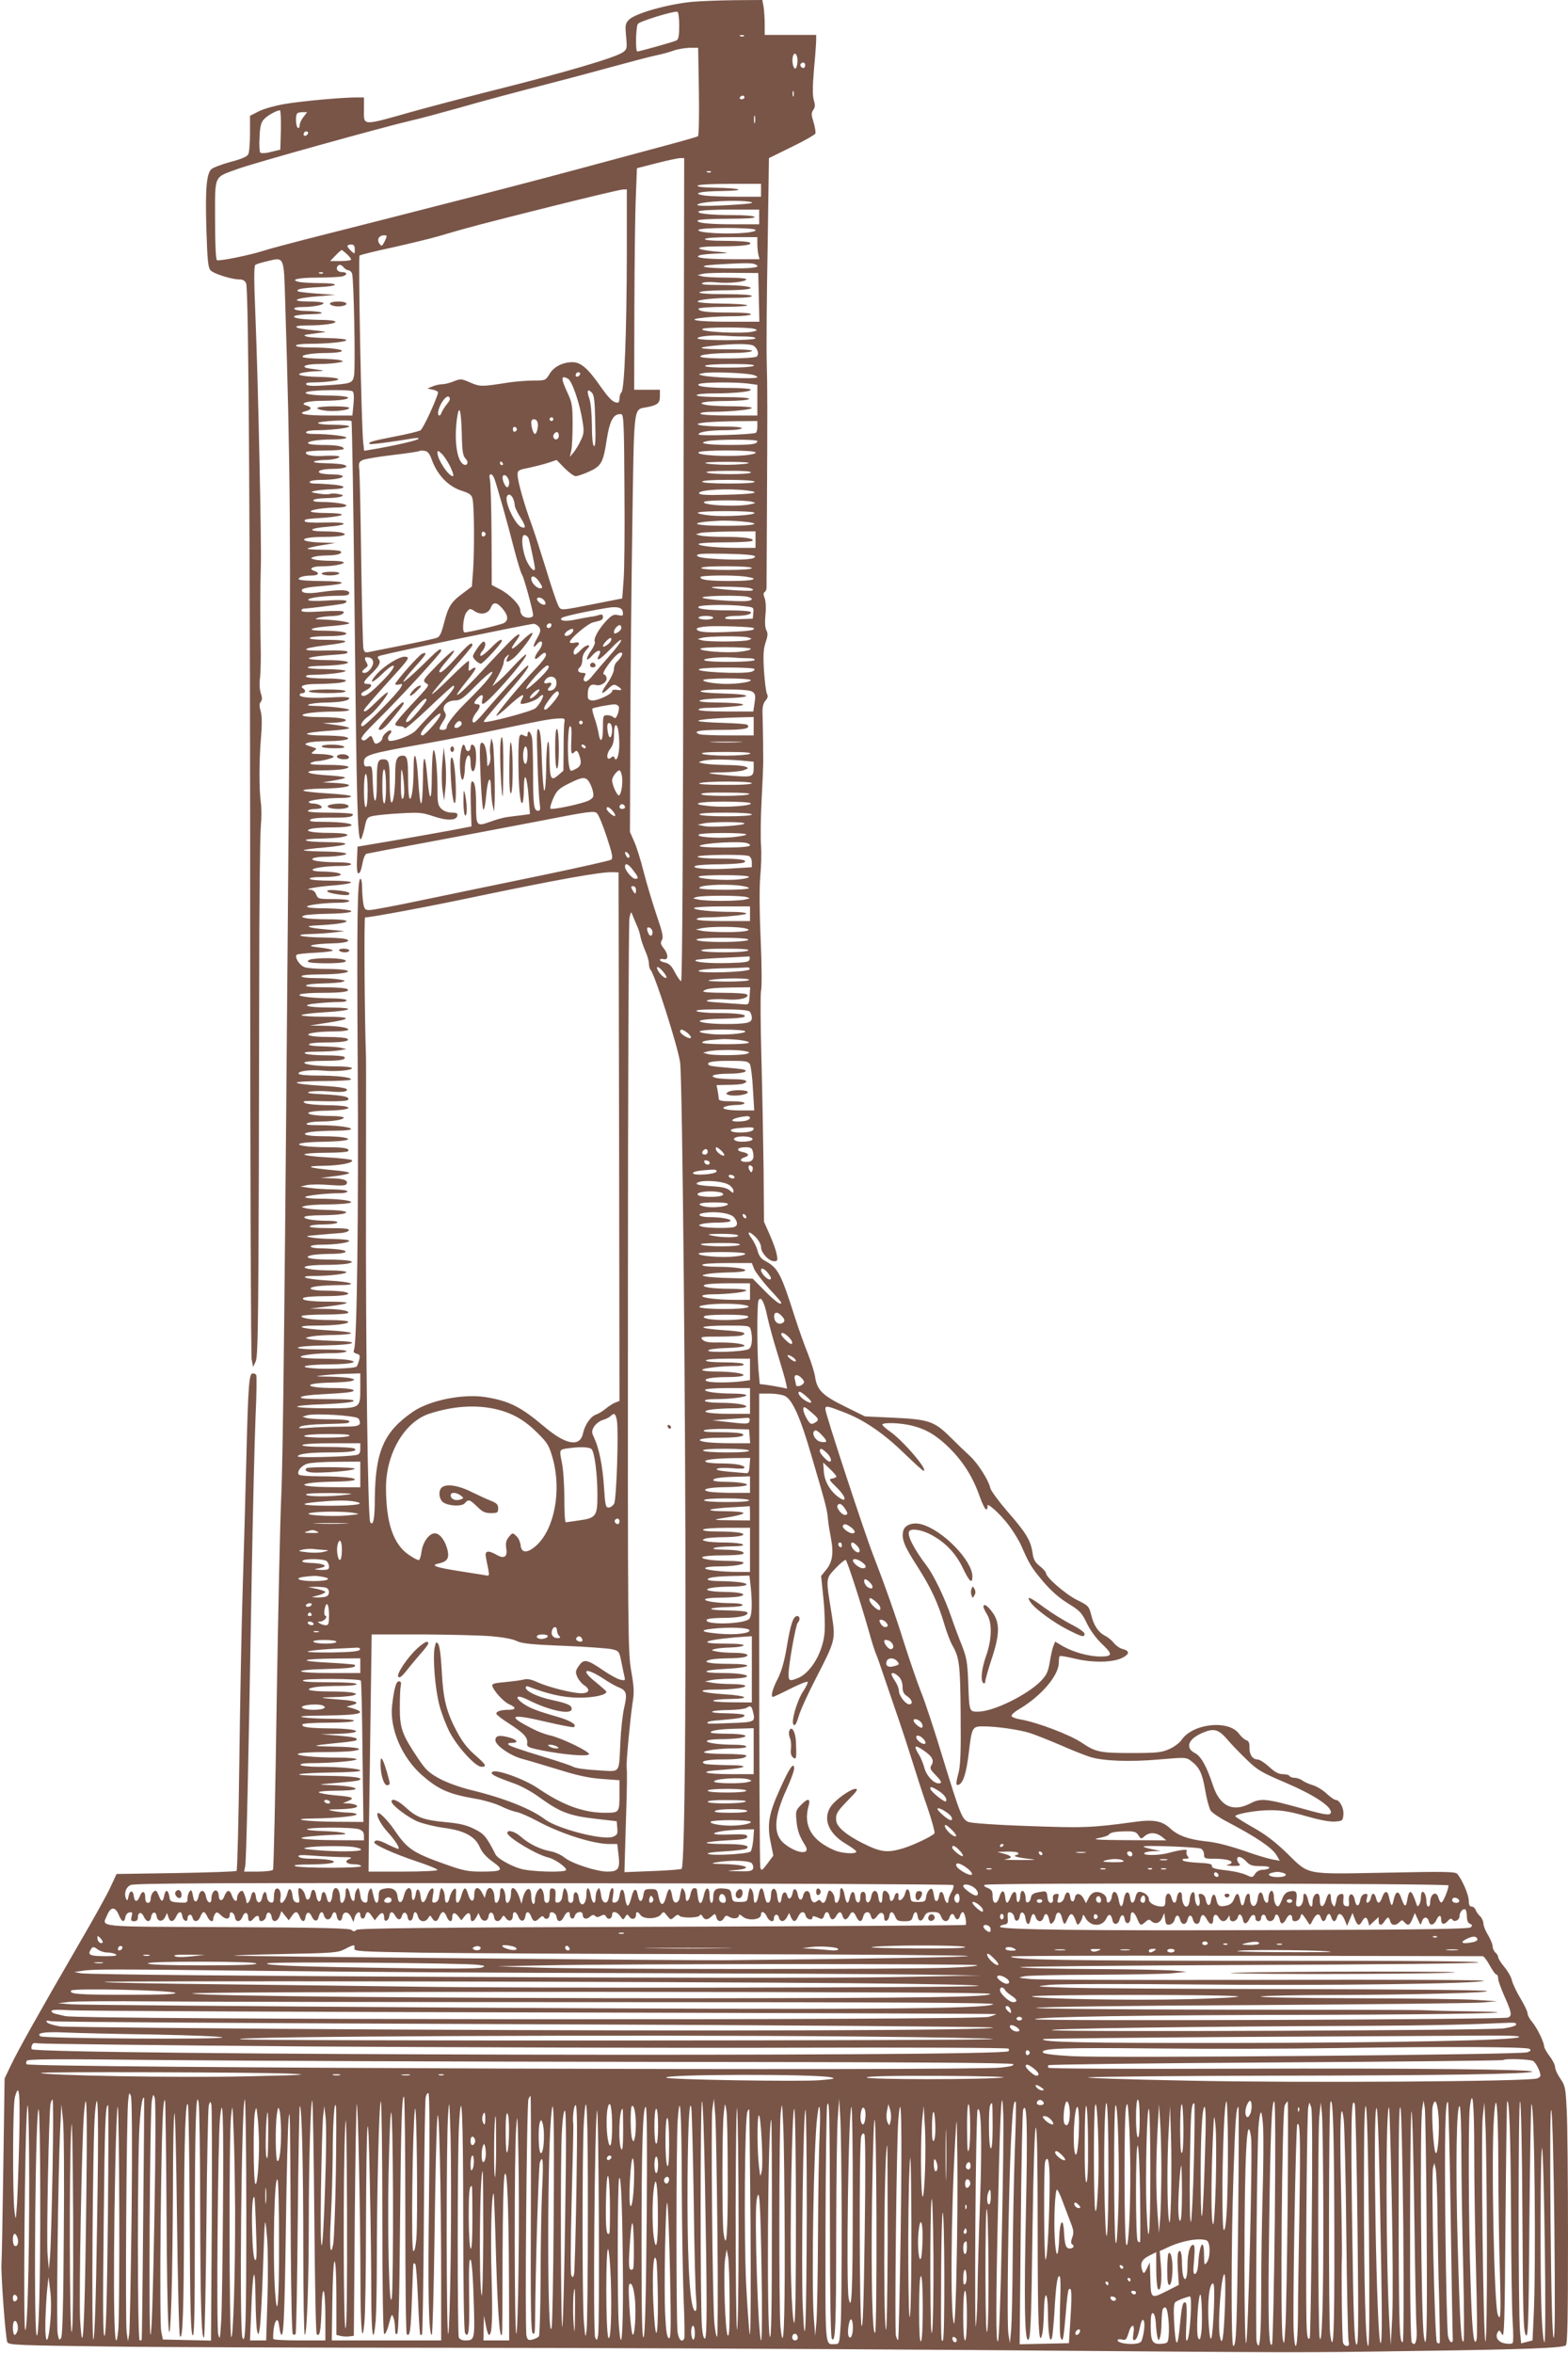 <?xml version="1.0" standalone="no"?>
<!DOCTYPE svg PUBLIC "-//W3C//DTD SVG 20010904//EN"
 "http://www.w3.org/TR/2001/REC-SVG-20010904/DTD/svg10.dtd">
<svg version="1.0" xmlns="http://www.w3.org/2000/svg"
 width="853pt" height="1280pt" viewBox="0 0 853 1280"
 preserveAspectRatio="xMidYMid meet">
<g transform="translate(0,1280) scale(0.1,-0.1)"
fill="#795548" stroke="none">
<path d="M3765 12790 c-129 -12 -307 -62 -342 -96 -21 -21 -23 -29 -17 -92 6
-65 5 -70 -17 -86 -42 -30 -320 -111 -699 -206 -135 -34 -330 -85 -435 -114
-294 -83 -275 -83 -275 10 l0 64 -44 0 c-76 0 -297 -20 -389 -36 -48 -8 -110
-25 -138 -39 l-49 -25 0 -96 c0 -52 -4 -104 -10 -114 -6 -12 -39 -26 -97 -41
-48 -13 -95 -31 -104 -40 -26 -26 -33 -112 -26 -333 5 -162 9 -201 22 -216 17
-19 115 -50 158 -50 19 0 30 -7 36 -22 14 -38 22 -1385 22 -3653 0 -1188 4
-2178 8 -2200 l8 -40 14 30 c12 25 14 194 17 1020 1 545 2 1006 2 1025 0 414
4 811 9 869 4 40 4 96 0 125 -10 71 -10 230 1 356 6 72 5 117 -2 142 -8 28 -8
41 1 51 8 11 8 22 0 46 -7 20 -9 54 -4 89 3 31 5 109 3 172 -3 125 -3 308 1
435 4 114 -15 1005 -29 1343 -9 217 -9 287 0 292 6 4 36 13 67 20 89 22 87 25
94 -206 29 -936 32 -1295 20 -2747 -22 -2710 -31 -3540 -41 -3767 -6 -124 -17
-629 -25 -1122 -7 -494 -16 -902 -20 -908 -3 -5 -40 -10 -82 -10 l-75 0 6 30
c6 31 17 515 36 1615 6 330 15 701 20 824 6 122 7 227 4 232 -3 5 -11 9 -19 9
-20 0 -25 -59 -35 -465 -5 -203 -14 -525 -20 -715 -6 -190 -14 -609 -18 -932
-4 -323 -11 -590 -15 -594 -4 -4 -152 -9 -330 -12 l-323 -5 -31 -67 c-16 -37
-95 -179 -175 -316 -213 -367 -333 -581 -370 -660 l-33 -69 -7 -485 c-4 -267
-8 -501 -10 -520 -4 -55 22 -412 32 -430 8 -15 61 -17 536 -23 290 -4 1110 -7
1823 -7 712 0 2000 -6 2861 -12 1843 -15 1812 -15 2460 -5 586 8 780 16 798
30 9 7 12 136 12 581 0 314 -3 629 -7 699 -6 119 -8 132 -34 170 -16 23 -29
51 -29 63 0 11 -13 38 -30 60 -16 21 -30 46 -30 54 -1 24 -38 100 -65 132 -14
16 -25 37 -25 47 0 9 -17 46 -39 82 -21 35 -42 79 -46 97 -3 17 -22 50 -41 73
-19 22 -34 47 -34 54 0 7 -7 18 -15 25 -8 7 -15 22 -15 34 0 11 -12 39 -25 61
-14 22 -25 50 -25 62 0 12 -8 30 -18 40 -11 10 -22 26 -25 36 -4 9 -13 17 -22
17 -10 0 -15 10 -15 33 0 30 -35 112 -62 144 -10 13 -64 14 -393 7 -446 -8
-410 -15 -538 110 -58 56 -112 98 -180 136 -53 30 -97 58 -97 61 0 13 121 34
195 33 59 0 110 -9 192 -33 70 -20 127 -31 155 -29 41 3 43 5 46 36 4 36 -20
82 -42 82 -7 0 -30 16 -50 35 -20 19 -54 39 -74 45 -20 6 -46 17 -56 25 -11 8
-30 15 -42 15 -13 0 -26 5 -29 10 -3 6 -20 10 -37 10 -22 0 -43 11 -74 40 -24
22 -52 40 -63 40 -27 0 -45 27 -44 66 1 24 -4 35 -18 39 -10 4 -27 19 -38 34
-57 79 -255 57 -315 -35 -10 -14 -39 -36 -64 -47 -42 -19 -65 -22 -207 -22
-171 0 -195 5 -270 56 -66 44 -242 111 -335 127 -24 4 -45 12 -47 18 -2 7 16
23 40 37 121 71 217 184 217 254 0 16 2 32 5 35 3 3 42 -4 88 -15 96 -22 204
-20 255 7 38 20 38 37 -2 47 -15 4 -36 19 -47 33 -11 14 -32 31 -46 38 -37 18
-64 58 -77 115 -12 46 -15 50 -76 80 -63 31 -170 124 -170 147 0 6 -15 23 -34
38 -26 21 -34 36 -39 72 -10 67 -35 109 -135 223 -49 57 -92 115 -95 130 -9
42 -67 133 -110 173 -21 19 -70 66 -108 104 -87 86 -117 96 -314 105 l-150 7
-107 53 c-122 60 -152 89 -163 157 -3 26 -22 85 -40 131 -19 46 -50 134 -70
196 -78 244 -92 270 -163 309 -22 11 -34 28 -41 56 -6 22 -21 51 -32 66 -30
39 -16 44 21 8 17 -17 30 -41 30 -55 0 -31 42 -77 71 -77 19 0 21 4 14 38 -3
20 -21 69 -38 107 l-31 70 -2 280 c-2 154 -7 430 -12 614 -5 184 -6 347 -2
362 5 15 4 142 -2 281 -7 157 -7 288 -2 344 5 50 7 124 4 165 -3 41 -2 151 3
244 5 94 9 186 9 205 0 80 -1 167 -4 273 -1 32 5 53 16 66 13 14 15 24 8 38
-5 10 -12 66 -16 126 -5 84 -3 117 9 153 12 35 13 50 4 66 -7 13 -9 44 -5 84
4 36 2 73 -4 90 -8 19 -8 29 0 34 6 4 11 15 10 26 0 10 1 177 2 369 3 616 3
717 -1 860 -2 77 0 357 5 623 l7 482 124 61 c68 33 126 66 129 73 2 6 -2 33
-10 60 -13 41 -13 52 -2 68 11 15 11 27 3 54 -7 24 -7 72 1 167 7 72 12 144
12 160 l0 27 -140 0 -140 0 0 58 c0 31 -3 74 -6 95 l-7 37 -151 -1 c-83 -1
-187 -5 -231 -9z m-70 -130 c0 -55 -4 -75 -15 -80 -16 -8 -201 -60 -213 -60
-11 0 -8 133 3 150 9 14 194 71 215 66 6 -2 10 -35 10 -76z m352 -56 c-3 -3
-12 -4 -19 -1 -8 3 -5 6 6 6 11 1 17 -2 13 -5z m-245 -301 c2 -131 0 -241 -5
-244 -4 -3 -88 -27 -185 -53 -97 -26 -316 -85 -487 -131 -170 -46 -481 -127
-690 -180 -209 -54 -509 -130 -667 -170 -158 -40 -309 -80 -335 -89 -74 -24
-242 -58 -253 -51 -6 4 -10 89 -10 219 0 248 -9 229 120 276 82 31 798 230
950 265 41 9 152 39 245 65 161 46 289 80 555 149 63 16 196 52 295 79 99 27
205 55 235 61 30 6 73 18 95 26 22 8 61 14 86 15 l47 0 4 -237z m536 156 c-2
-19 -7 -33 -13 -32 -12 3 -19 49 -10 71 10 26 27 -2 23 -39z m42 -14 c0 -8 -4
-15 -9 -15 -13 0 -22 16 -14 24 11 11 23 6 23 -9z m-63 -167 c-3 -7 -5 -2 -5
12 0 14 2 19 5 13 2 -7 2 -19 0 -25z m-267 -8 c0 -5 -7 -10 -16 -10 -8 0 -12
5 -9 10 3 6 10 10 16 10 5 0 9 -4 9 -10z m-2522 -177 l-3 -107 -50 -12 c-28
-8 -54 -9 -59 -4 -4 4 -7 42 -4 83 2 57 8 81 23 97 18 21 68 49 88 50 4 0 6
-48 5 -107z m123 71 c-12 -15 -21 -35 -21 -46 0 -11 -4 -16 -10 -13 -11 7 -14
68 -3 78 3 4 17 7 30 7 l24 0 -20 -26z m2456 -31 c-3 -10 -5 -2 -5 17 0 19 2
27 5 18 2 -10 2 -26 0 -35z m-2436 -66 c-13 -13 -26 -3 -16 12 3 6 11 8 17 5
6 -4 6 -10 -1 -17z m2047 -2367 c-2 -1487 -6 -2239 -13 -2237 -5 2 -21 24 -34
49 -17 34 -31 47 -52 52 -16 3 -29 10 -29 15 0 5 9 7 20 4 27 -7 27 26 0 60
-17 21 -18 30 -9 44 9 15 3 42 -30 138 -22 66 -54 172 -70 235 -16 63 -39 138
-52 165 l-22 50 2 545 c1 300 6 810 11 1134 10 654 5 617 78 631 59 11 72 22
72 60 l0 35 -70 0 -70 0 1 448 c1 246 4 517 8 602 l6 155 105 27 c58 15 116
27 128 28 l24 0 -4 -2240z m149 2164 c-3 -3 -12 -4 -19 -1 -8 3 -5 6 6 6 11 1
17 -2 13 -5z m273 -99 l0 -35 -129 0 c-70 0 -149 3 -175 6 -79 11 -31 24 94
25 139 2 104 16 -43 18 -63 1 -96 5 -92 11 4 6 73 10 176 10 l169 0 0 -35z
m-730 -347 c-1 -424 -13 -735 -29 -751 -6 -6 -11 -21 -11 -34 0 -13 -4 -23 -9
-23 -26 0 -45 19 -95 89 -68 98 -107 131 -152 131 -53 0 -102 -25 -125 -65
-21 -34 -22 -35 -87 -35 -37 0 -96 -5 -132 -10 -152 -24 -157 -24 -211 -1 -48
21 -53 22 -90 7 -22 -9 -50 -16 -64 -16 -13 0 -36 -5 -52 -12 l-28 -11 30 -7
c17 -3 29 -10 28 -16 -11 -44 -82 -198 -96 -205 -9 -5 -73 -21 -143 -34 -122
-24 -143 -30 -133 -40 5 -4 135 13 239 31 23 3 32 2 25 -4 -9 -9 -148 -40
-252 -57 l-42 -7 -5 44 c-10 86 -28 1010 -20 1018 5 4 86 24 179 44 94 21 206
48 250 61 148 44 238 68 610 161 204 51 380 93 393 93 l22 1 0 -352z m675 283
c20 -5 -5 -9 -79 -14 -140 -9 -221 -9 -212 0 17 18 230 28 291 14z m45 -81 l0
-40 -132 0 c-143 0 -211 7 -202 21 3 5 75 9 160 9 101 0 153 3 149 10 -4 6
-53 10 -114 10 -128 0 -209 9 -189 21 7 5 84 9 171 9 l157 0 0 -40z m-22 -69
c9 -5 -3 -10 -34 -15 -101 -13 -300 -3 -272 15 7 5 76 9 153 9 77 0 146 -4
153 -9z m-2015 -63 c-15 -29 -17 -30 -29 -13 -16 22 -2 45 26 45 17 0 17 -2 3
-32z m2027 -15 c0 -21 3 -48 6 -60 l6 -23 -140 0 c-152 0 -220 8 -187 21 11 4
56 9 100 10 44 1 62 4 40 6 -177 14 -191 33 -26 33 121 0 180 8 159 21 -7 5
-66 9 -131 9 -76 0 -116 4 -112 10 4 6 63 10 146 10 l139 0 0 -37z m-2190 -30
c0 -25 0 -26 -20 -8 -11 10 -20 22 -20 27 0 4 9 8 20 8 15 0 20 -7 20 -27z
m-43 -25 c13 -12 23 -25 23 -30 0 -4 -26 -8 -57 -8 l-57 0 29 30 c16 17 31 30
34 30 2 0 15 -10 28 -22z m2217 -54 c42 -16 5 -24 -108 -24 -164 0 -227 13
-101 21 145 9 192 9 209 3z m-2234 -19 c7 -8 18 -15 25 -15 7 0 16 -8 20 -17
10 -24 19 -511 11 -556 -8 -42 -15 -44 -153 -53 -71 -5 -102 -3 -107 5 -5 8 8
11 42 11 27 0 71 3 98 7 68 9 31 21 -71 23 -96 2 -137 13 -86 23 19 4 54 8 80
8 31 1 36 3 16 6 -16 2 -45 6 -64 9 -52 9 -18 24 54 24 33 0 78 3 100 7 36 6
38 7 15 14 -14 4 -64 7 -112 8 -48 1 -89 5 -92 10 -7 11 53 21 134 21 36 0 71
4 78 9 17 10 -66 21 -170 21 -45 0 -78 4 -78 10 0 6 31 10 73 10 102 0 207 11
201 21 -3 5 -47 9 -97 10 -51 1 -103 4 -117 8 -22 7 -20 9 20 14 25 4 59 8 75
10 17 1 -12 6 -62 11 -106 9 -125 26 -29 26 83 0 157 10 150 21 -3 5 -36 9
-73 9 -38 0 -89 3 -115 6 -69 10 -37 23 59 25 92 2 62 16 -37 18 -66 1 -80 21
-15 21 58 0 117 11 117 21 0 5 -35 9 -77 9 -109 0 -82 18 42 28 l100 8 -100 7
c-54 4 -101 10 -104 12 -12 12 17 18 109 23 116 5 125 22 11 22 -43 0 -93 3
-111 6 -58 12 -10 24 96 24 56 0 115 3 133 6 32 7 33 24 1 24 -21 0 -34 15
-25 30 9 14 21 12 35 -5z m-113 -31 c-3 -3 -12 -4 -19 -1 -8 3 -5 6 6 6 11 1
17 -2 13 -5z m2371 -131 l3 -133 -168 0 c-178 0 -243 12 -126 23 37 4 107 7
155 7 48 0 90 5 93 10 4 6 -37 10 -117 10 -126 0 -168 6 -168 21 0 5 66 10
148 10 172 2 148 16 -30 18 -64 0 -119 5 -122 10 -7 11 92 21 205 21 53 0 89
4 89 10 0 6 -55 10 -146 10 -94 0 -143 4 -139 10 4 6 58 10 128 11 134 0 190
11 122 22 -22 4 -87 7 -145 7 -73 0 -100 3 -90 10 9 6 41 8 77 4 68 -7 163 3
163 17 0 5 -48 9 -107 9 -60 0 -119 3 -133 7 l-25 7 30 7 c17 4 91 6 165 5
l135 -1 3 -132z m-24 -172 c18 -7 18 -8 -5 -14 -56 -15 -303 -2 -277 14 16 11
256 10 282 0z m-58 -41 c36 0 64 -4 64 -10 0 -13 -307 -14 -315 -1 -6 11 80
20 144 15 24 -2 72 -4 107 -4z m56 -52 c21 -18 28 -44 15 -57 -13 -13 -285
-15 -305 -2 -17 11 67 21 178 21 47 0 92 5 100 10 10 6 -34 10 -134 10 -156 0
-184 9 -68 20 114 12 197 11 214 -2z m-2 -108 c-20 -13 -273 -13 -265 0 4 6
62 10 143 10 92 0 132 -3 122 -10z m-949 -53 c-13 -13 -26 -3 -16 12 3 6 11 8
17 5 6 -4 6 -10 -1 -17z m937 6 c17 -3 32 -10 32 -15 0 -11 -252 -3 -300 10
-24 6 -23 7 10 13 36 7 198 2 258 -8z m-998 -23 c22 -12 64 -134 79 -231 9
-54 8 -68 -9 -103 -10 -23 -28 -52 -39 -66 l-21 -25 8 35 c4 19 7 85 7 145 0
98 -3 116 -28 169 -37 80 -36 97 3 76z m978 -26 l52 -7 0 -83 0 -84 -155 0
c-97 0 -155 4 -155 10 0 6 28 10 63 10 97 0 217 12 217 21 0 5 -46 9 -102 9
-57 0 -121 3 -143 7 -66 11 -13 22 112 22 63 1 115 5 118 11 4 6 -45 10 -139
10 -91 0 -146 4 -146 10 0 6 36 10 89 10 113 0 212 10 205 21 -3 5 -53 9 -112
9 -123 0 -190 9 -170 21 15 10 190 12 266 3z m-2151 -42 c8 -5 10 -27 6 -70
l-6 -62 -133 0 c-125 0 -175 10 -119 24 31 8 32 22 3 30 -44 12 4 26 88 26 45
0 96 3 115 7 55 11 7 22 -103 22 -96 1 -142 16 -71 24 71 7 208 7 220 -1z
m1321 -164 c3 -100 1 -138 -7 -134 -7 5 -11 48 -11 114 -1 62 -6 122 -14 144
-15 42 -10 56 13 33 13 -12 17 -46 19 -157z m-806 95 c-13 -16 -25 -36 -29
-45 -9 -29 -26 -21 -18 9 10 42 45 87 58 74 8 -8 5 -19 -11 -38z m80 -156 c2
-103 6 -126 21 -142 19 -19 9 -43 -13 -30 -35 21 -50 132 -34 249 12 82 22 49
26 -77z m885 -307 c2 -223 0 -448 -5 -500 l-7 -95 -132 -26 c-214 -42 -201
-42 -217 -10 -8 15 -38 104 -66 197 -29 93 -64 203 -79 244 -39 105 -74 230
-75 264 -1 28 2 30 64 42 35 8 83 20 106 28 l42 14 43 -44 c24 -24 51 -44 61
-44 9 0 42 11 73 25 65 29 77 49 95 170 17 110 38 147 80 142 13 -2 15 -56 17
-407z m-387 380 c0 -5 -4 -10 -10 -10 -5 0 -10 5 -10 10 0 6 5 10 10 10 6 0
10 -4 10 -10z m-1081 -1060 c11 -1021 16 -1216 32 -1225 4 -3 13 23 21 57 12
59 15 63 48 70 19 4 85 11 147 14 100 6 119 5 178 -15 75 -26 128 -25 133 2 3
13 -4 17 -30 17 -21 0 -43 8 -56 20 -19 18 -22 31 -22 103 0 109 -11 217 -21
217 -5 0 -9 -62 -10 -137 0 -149 -12 -154 -24 -13 -12 140 -24 136 -24 -7 -1
-73 -5 -133 -10 -133 -5 0 -12 59 -16 130 -8 139 -25 178 -25 56 0 -92 -10
-167 -21 -160 -5 3 -9 50 -9 104 0 110 -4 130 -29 130 -31 0 -41 -22 -41 -96
0 -90 -10 -165 -21 -158 -5 3 -9 50 -9 104 0 115 -4 130 -35 130 -31 0 -35
-15 -35 -133 0 -126 -18 -120 -22 8 -3 87 -4 90 -25 87 -19 -3 -23 2 -23 23 0
38 27 46 325 99 143 26 332 62 420 81 211 44 262 54 310 57 35 2 39 0 36 -17
-3 -11 -5 -76 -5 -143 l-1 -124 -29 -25 c-40 -34 -45 -21 -47 107 -2 141 -18
70 -18 -82 -1 -60 -5 -108 -10 -108 -4 0 -10 72 -13 160 -3 114 -8 164 -18
173 -10 10 -11 -23 -6 -178 3 -104 9 -207 12 -227 5 -30 3 -38 -9 -38 -23 0
-27 31 -27 206 0 89 -3 176 -6 193 -7 32 -24 43 -24 16 0 -12 -4 -13 -19 -6
-15 8 -20 7 -25 -5 -8 -21 -8 -221 1 -307 8 -86 23 -68 23 28 1 98 18 63 26
-53 l7 -90 -44 -6 c-24 -3 -60 -7 -79 -10 -19 -2 -62 -14 -94 -26 -73 -26 -76
-24 -76 90 0 92 -7 130 -22 130 -7 0 -9 -45 -7 -122 l4 -123 -120 -23 c-66
-12 -205 -37 -310 -55 l-190 -32 -3 -73 c-2 -42 1 -72 7 -72 10 0 15 13 26 68
4 18 12 35 18 38 7 2 147 29 312 59 165 31 441 83 613 116 291 57 315 60 330
45 9 -9 33 -67 53 -129 30 -91 35 -114 24 -123 -7 -5 -184 -45 -392 -88 -208
-43 -494 -102 -637 -132 -142 -30 -270 -54 -286 -54 -24 0 -28 5 -34 38 -3 20
-6 58 -6 85 0 26 -4 47 -9 47 -17 0 -20 -210 -15 -1025 5 -793 -4 -1502 -20
-1536 -5 -12 -1 -18 14 -22 17 -4 20 -10 14 -34 -4 -15 -10 -32 -14 -36 -8
-10 -166 -16 -240 -9 -88 8 -32 20 95 21 117 1 166 13 98 24 -21 4 -86 7 -145
7 -59 0 -109 4 -112 9 -6 10 89 21 180 21 34 0 66 5 69 10 4 6 -42 10 -129 10
-188 0 -178 19 12 22 173 3 203 22 42 25 -58 2 -116 6 -130 10 -23 6 -21 7 15
14 22 4 79 8 128 8 48 1 87 5 87 10 0 5 -61 12 -135 16 -149 8 -184 25 -51 25
101 0 177 10 170 21 -3 5 -44 9 -92 9 -99 0 -162 9 -162 21 0 5 56 9 124 9 69
0 127 4 130 9 8 12 -44 21 -133 22 l-76 1 97 12 c53 6 100 14 104 19 4 4 -36
7 -88 7 -110 0 -167 8 -146 21 7 5 60 9 118 9 109 0 158 12 100 24 -18 3 -62
6 -99 6 -83 0 -111 15 -45 24 26 3 78 6 115 6 116 0 77 18 -56 25 -124 7 -175
25 -71 25 82 0 176 12 170 21 -3 5 -40 9 -82 9 -42 0 -94 3 -115 7 -64 10 -21
23 79 23 50 0 106 3 125 7 56 11 6 22 -108 22 -101 1 -141 13 -82 25 18 3 61
6 98 6 83 0 111 15 45 24 -26 3 -71 6 -100 6 -30 0 -54 5 -54 10 0 6 26 10 59
10 76 0 151 11 151 21 0 5 -37 9 -82 10 -46 0 -101 4 -123 8 -38 7 -36 8 35
14 41 4 95 8 119 10 25 1 46 8 49 15 3 9 -23 12 -108 12 -71 0 -109 4 -105 10
3 6 37 10 75 10 38 0 72 5 75 10 4 6 -16 10 -52 10 -75 0 -134 10 -127 21 3 5
43 9 88 9 46 0 98 3 117 7 51 10 10 21 -82 22 -42 1 -92 4 -110 8 -33 7 -33 7
-9 14 14 4 72 8 130 8 58 1 111 5 118 10 17 10 -66 21 -170 21 -43 0 -78 4
-78 9 0 8 116 21 192 21 21 0 38 5 38 10 0 6 -33 10 -77 11 -43 0 -100 4 -128
8 l-50 7 33 8 c19 4 73 5 122 1 64 -5 90 -4 95 5 12 19 -15 30 -80 31 l-60 2
78 10 c42 5 77 13 77 17 0 5 -38 11 -84 15 -138 12 -166 23 -61 24 93 1 169
16 160 30 -2 5 -63 12 -135 16 -71 4 -127 11 -124 16 3 5 56 9 119 9 63 0 116
4 119 9 10 15 -22 21 -112 21 -48 0 -105 3 -127 7 -64 10 -15 21 105 23 117 2
167 12 111 23 -19 4 -70 7 -115 7 -96 0 -131 14 -60 24 26 3 84 6 130 6 46 0
84 4 84 9 0 11 -84 21 -180 21 -52 0 -70 3 -60 10 8 5 40 10 70 10 70 0 130
10 130 21 0 5 -31 9 -69 9 -38 0 -83 3 -102 7 -51 10 -10 21 81 22 41 1 86 4
99 8 23 6 23 7 5 14 -10 4 -62 8 -114 8 -52 1 -102 6 -110 11 -20 13 -13 13
121 10 63 -1 109 2 113 8 10 16 -23 24 -134 30 -80 4 -98 7 -75 14 17 4 62 5
102 2 39 -4 80 -4 90 0 35 14 -9 24 -134 31 -68 4 -126 11 -129 16 -3 5 61 9
145 9 83 0 151 4 151 9 0 12 -78 21 -186 21 -51 0 -95 4 -99 9 -9 15 60 24
131 18 72 -7 166 2 158 14 -3 5 -40 9 -82 9 -99 0 -183 10 -176 21 3 5 47 9
99 9 97 0 129 6 119 21 -3 5 -49 9 -102 9 -53 0 -104 5 -112 10 -10 7 10 10
65 10 44 0 98 3 120 7 l40 7 -30 7 c-16 4 -63 7 -102 8 -106 2 -92 21 15 21
98 0 141 8 120 21 -7 5 -53 9 -103 9 -99 0 -142 13 -78 23 21 4 70 7 110 7 39
0 74 4 77 9 7 11 -52 21 -139 22 l-70 1 95 15 c140 21 135 33 -13 33 -70 0
-127 4 -127 8 0 5 55 12 122 16 159 9 180 26 33 26 -129 0 -169 14 -68 23 37
4 90 7 116 7 30 0 46 4 42 10 -3 6 -41 10 -83 10 -42 0 -101 3 -130 7 -84 10
-40 23 78 23 115 0 160 7 138 21 -7 5 -62 9 -121 9 -70 0 -106 4 -102 10 3 6
43 10 88 11 45 1 93 4 107 8 23 7 21 8 -15 14 -22 4 -77 7 -122 7 -49 0 -83 4
-83 10 0 6 38 10 93 10 50 0 109 3 130 7 65 10 20 23 -85 23 -53 0 -108 4
-122 10 -27 10 -55 55 -42 67 4 4 49 9 101 11 52 3 95 8 95 12 0 5 -30 12 -67
16 -57 7 -63 9 -38 15 17 4 62 7 100 8 76 1 113 14 73 24 -12 4 -66 7 -118 8
-122 1 -177 16 -70 19 41 1 100 5 130 9 l55 7 -90 8 c-112 9 -139 20 -60 23
179 8 222 33 57 33 -53 0 -108 3 -121 7 -23 6 -23 7 -5 14 10 4 66 8 124 9
123 2 170 13 96 23 -27 4 -84 7 -127 7 -44 0 -79 4 -79 9 0 9 96 21 176 21 30
0 54 5 54 10 0 6 -35 10 -85 10 -82 0 -86 1 -95 25 -6 16 -18 25 -32 26 -43 2
44 18 135 24 48 4 87 11 87 16 0 5 -49 9 -109 9 -63 0 -112 4 -116 10 -4 6 22
10 72 10 86 0 126 13 73 24 -18 3 -54 6 -81 6 -27 0 -49 4 -49 9 0 10 75 21
151 21 33 0 59 4 59 10 0 6 -31 10 -72 10 -93 0 -154 10 -136 21 7 5 36 9 63
9 28 0 68 3 90 7 65 10 14 21 -104 22 -57 1 -102 4 -99 7 4 3 52 10 107 14
155 14 161 29 11 30 -129 1 -146 18 -20 19 36 1 82 4 103 7 69 12 38 24 -60
24 -103 0 -150 12 -93 24 18 3 69 6 114 6 92 0 130 13 69 23 -21 4 -76 7 -123
7 -64 0 -81 3 -72 12 7 7 46 11 104 11 99 -1 128 3 128 18 0 5 -55 9 -126 9
-81 0 -123 4 -119 10 3 6 22 10 41 10 19 0 34 4 34 9 0 11 -25 21 -51 21 -10
0 -19 4 -19 9 0 9 96 21 176 21 30 0 54 4 54 9 0 5 -58 12 -130 16 -71 4 -130
11 -130 16 0 5 46 9 103 10 156 2 202 25 62 31 l-60 3 50 8 c105 18 99 22 -48
32 -104 8 -107 25 -4 25 40 0 89 3 109 6 69 12 28 24 -80 24 -73 0 -102 3 -92
10 8 5 24 10 35 10 11 0 38 5 60 11 34 10 37 13 20 20 -11 4 -42 8 -69 8 -46
1 -48 2 -30 15 18 14 18 15 2 20 -55 18 -55 18 -33 26 11 5 61 9 110 9 97 1
140 14 85 25 -18 3 -70 6 -116 6 -46 0 -84 4 -84 9 0 5 52 12 115 16 63 4 115
10 115 15 0 4 -33 12 -72 17 l-73 10 55 2 c30 1 61 5 68 10 19 12 -44 21 -145
21 -45 0 -84 4 -87 9 -7 11 77 21 177 21 42 0 77 4 77 9 0 8 -109 20 -194 22
-69 1 -11 17 65 18 81 1 129 10 129 24 0 6 -34 8 -99 4 -103 -6 -171 -1 -171
14 0 5 7 9 15 9 17 0 20 16 5 25 -24 15 6 25 74 25 40 0 94 3 120 6 75 11 33
24 -76 24 -54 0 -100 4 -103 10 -4 6 11 10 37 10 75 0 178 13 178 21 0 5 -51
9 -112 10 -120 0 -127 17 -8 18 36 1 82 4 103 8 65 10 20 23 -85 23 -54 0 -98
4 -98 9 0 5 39 12 88 16 121 9 123 9 122 20 0 6 -44 9 -118 7 -141 -4 -142 11
-3 28 139 16 147 29 18 30 -70 0 -106 4 -102 10 3 6 45 10 93 10 94 0 137 13
82 24 -18 3 -64 6 -102 6 -102 0 -74 17 42 25 55 4 100 11 100 15 0 8 -80 19
-150 21 -37 1 -41 2 -20 9 14 4 44 8 67 9 48 1 73 9 73 23 0 6 -41 7 -115 3
-82 -5 -115 -4 -115 4 0 6 6 11 13 11 20 0 179 20 210 26 15 3 25 10 21 15 -3
6 -44 7 -103 3 -62 -4 -100 -3 -104 3 -7 11 82 23 169 23 41 0 54 4 54 15 0
18 -51 20 -154 5 -73 -11 -110 -6 -103 13 2 7 41 15 100 19 150 11 156 27 10
28 -67 0 -124 4 -127 9 -7 11 27 21 72 21 36 0 43 15 12 25 -34 11 -12 25 38
25 63 0 122 11 122 21 0 5 -30 9 -67 9 -38 0 -79 3 -92 7 -23 6 -23 7 -5 14
10 4 42 8 71 8 58 1 86 9 77 22 -3 5 -46 9 -96 9 -50 0 -88 3 -85 7 4 3 40 12
79 18 l73 12 -65 2 c-144 3 -140 31 5 31 93 0 138 12 93 23 -12 4 -53 7 -90 7
-99 0 -91 17 12 25 127 10 116 28 -15 23 -64 -2 -105 1 -107 7 -2 12 -1 12
115 20 48 4 87 11 87 16 0 5 -38 9 -85 9 -47 0 -85 4 -85 9 0 9 81 21 147 21
23 0 44 4 47 9 6 10 -65 21 -136 21 -30 0 -47 4 -43 10 3 6 34 10 68 11 34 0
71 4 82 8 16 7 14 9 -13 14 -17 4 -39 4 -47 1 -8 -4 -37 -3 -63 2 -45 7 -46 8
-17 15 17 3 55 7 85 8 82 2 93 17 19 25 -34 3 -80 6 -101 6 -24 0 -37 4 -33
10 3 6 30 10 58 10 69 0 128 10 121 21 -3 5 -27 9 -54 9 -26 0 -56 3 -65 6
-29 11 5 24 65 24 63 0 96 13 58 23 -12 4 -59 7 -103 8 -85 1 -72 16 15 18 54
2 92 20 45 22 -16 1 -51 1 -77 -1 -54 -2 -91 7 -83 21 4 5 51 9 106 9 54 0 99
4 99 9 0 14 -39 21 -117 21 -39 0 -74 4 -77 9 -7 11 53 21 136 21 37 0 69 4
72 9 6 9 -96 21 -177 21 -30 0 -46 4 -42 10 3 6 27 10 53 10 78 0 182 12 182
21 0 5 -38 9 -85 9 -48 0 -85 4 -85 10 0 9 169 19 182 10 3 -3 11 -475 17
-1050z m995 1044 c7 -18 -3 -64 -14 -64 -8 0 -20 35 -20 63 0 21 26 23 34 1z
m1196 -23 c0 -17 -3 -32 -8 -35 -17 -10 -312 -19 -312 -9 0 14 59 23 152 23
42 0 80 5 83 10 4 6 -31 10 -97 10 -57 0 -114 4 -128 7 -23 7 -21 8 15 14 22
3 97 7 168 8 l127 1 0 -29z m-1308 -16 c0 -5 -5 -11 -11 -13 -6 -2 -11 4 -11
13 0 9 5 15 11 13 6 -2 11 -8 11 -13z m228 -35 c0 -11 -7 -20 -15 -20 -15 0
-21 21 -8 33 12 13 23 7 23 -13z m1080 -29 c0 -17 -31 -21 -150 -21 -127 0
-182 10 -120 21 55 10 270 10 270 0z m-1769 -107 c30 -79 88 -139 157 -162 49
-16 58 -23 63 -48 9 -40 10 -272 3 -382 l-7 -92 -53 -40 c-62 -46 -76 -71
-100 -164 -13 -51 -22 -70 -38 -75 -12 -5 -95 -23 -186 -41 -91 -18 -175 -35
-186 -37 -16 -4 -23 1 -27 19 -3 12 -8 226 -12 473 -3 248 -8 471 -10 496 -5
41 -3 47 19 57 13 6 86 18 162 27 77 9 141 19 144 21 2 3 15 4 28 2 19 -2 29
-14 43 -54z m96 -27 c13 -27 22 -52 19 -55 -16 -15 -86 85 -86 124 0 15 2 15
21 -2 12 -10 32 -41 46 -67z m1661 74 c9 -5 -3 -10 -34 -15 -101 -13 -300 -3
-272 15 7 5 76 9 153 9 77 0 146 -4 153 -9z m-1373 -61 c3 -5 1 -10 -4 -10 -6
0 -11 5 -11 10 0 6 2 10 4 10 3 0 8 -4 11 -10z m1335 0 c-14 -4 -65 -8 -115
-8 -49 0 -101 4 -115 8 -15 5 31 8 115 8 84 0 130 -3 115 -8z m15 -50 c-8 -12
-212 -12 -240 0 -13 5 29 9 113 9 86 1 131 -3 127 -9z m-1395 -35 c13 -35 75
-254 110 -393 17 -63 34 -120 39 -126 10 -12 61 -198 61 -222 0 -17 -41 -19
-58 -2 -7 7 -12 20 -12 30 0 27 -58 86 -109 112 l-46 24 -1 273 c-1 151 -5
286 -9 302 -9 35 12 37 25 2z m80 -21 c0 -13 -5 -24 -10 -24 -13 0 -32 48 -24
61 10 16 34 -11 34 -37z m1335 6 c4 -6 -45 -10 -139 -10 -91 0 -146 4 -146 10
0 6 53 10 139 10 83 0 142 -4 146 -10z m-40 -48 c81 -11 40 -19 -114 -23 -105
-3 -145 -1 -148 8 -7 19 161 28 262 15z m-1275 -41 c5 -11 10 -28 10 -38 0
-11 14 -41 31 -67 30 -49 32 -63 5 -53 -33 13 -90 132 -79 165 7 18 21 15 33
-7z m1300 -20 c24 -7 24 -7 -9 -14 -75 -16 -278 -4 -249 14 16 10 222 10 258
0z m14 -60 c8 -13 -152 -23 -238 -15 -42 4 -73 11 -70 15 7 12 301 12 308 0z
m-71 -47 c124 -11 78 -24 -83 -24 -195 0 -215 19 -29 28 20 1 70 -1 112 -4z
m-1391 -69 c0 -5 -5 -11 -11 -13 -6 -2 -11 4 -11 13 0 9 5 15 11 13 6 -2 11
-8 11 -13z m1468 -30 l0 -45 -94 0 c-115 0 -216 10 -216 21 0 5 65 9 144 9 80
0 147 4 150 9 9 13 -47 21 -158 21 -55 0 -112 3 -126 7 l-25 7 25 7 c14 4 87
7 163 8 l137 1 0 -45z m-1235 8 c7 -17 35 -150 35 -165 0 -22 -22 -3 -41 33
-28 55 -38 149 -16 149 8 0 18 -8 22 -17z m1232 -99 c5 -16 -65 -22 -196 -15
-80 4 -116 10 -119 19 -3 10 29 12 154 10 104 -2 159 -7 161 -14z m-17 -64 c0
-6 -51 -10 -134 -10 -79 0 -137 4 -141 10 -4 6 43 10 134 10 87 0 141 -4 141
-10z m-1156 -75 c19 -29 20 -35 4 -35 -18 0 -48 31 -48 51 0 24 24 15 44 -16z
m1120 29 c85 -12 47 -24 -76 -24 -126 0 -168 6 -168 21 0 10 175 12 244 3z
m26 -63 c18 -5 21 -9 10 -13 -17 -6 -210 8 -218 17 -8 7 178 4 208 -4z m-12
-47 c38 -11 24 -24 -26 -24 -98 0 -233 13 -220 21 15 10 212 12 246 3z m-1108
-19 c7 -9 10 -19 6 -22 -8 -9 -38 9 -44 25 -5 17 23 15 38 -3z m-226 -46 c31
-36 33 -64 7 -78 -16 -9 -192 -51 -213 -51 -16 0 -8 88 10 110 18 22 19 22 45
5 34 -22 74 -13 87 20 13 33 33 31 64 -6z m1314 14 c52 -6 53 -6 50 -37 l-3
-31 -78 -3 c-53 -2 -77 1 -72 8 3 5 27 10 53 10 57 0 94 9 86 21 -3 5 -53 9
-112 9 -123 0 -190 9 -170 21 15 10 170 12 246 2z m-660 -31 c3 -22 1 -23 -25
-18 -24 6 -34 1 -65 -31 -41 -44 -72 -99 -62 -114 3 -6 -6 -28 -22 -50 -31
-45 -26 -63 7 -25 28 33 55 36 39 5 -23 -41 1 -31 54 24 90 94 86 64 -6 -39
-29 -33 -67 -77 -84 -98 -18 -24 -35 -36 -42 -32 -9 5 -9 13 -2 27 9 16 7 19
-9 19 -26 0 -34 15 -17 30 8 6 14 25 14 41 -1 18 8 39 22 54 17 19 20 25 8 25
-8 0 -25 -11 -38 -25 -13 -14 -27 -25 -32 -25 -13 0 -9 27 7 40 23 19 18 31
-10 24 -14 -3 -25 -2 -25 4 0 18 98 101 127 107 48 11 53 14 53 30 0 12 -6 15
-21 10 -12 -4 -33 -9 -48 -10 -14 -2 -50 -9 -80 -15 -54 -12 -92 -7 -75 9 7 8
130 35 244 54 56 10 85 3 88 -21z m492 -32 c0 -5 -18 -10 -40 -10 -22 0 -40 5
-40 10 0 6 18 10 40 10 22 0 40 -4 40 -10z m-946 -53 c9 -14 6 -26 -12 -58
-24 -41 -25 -62 -2 -34 31 37 41 4 10 -35 -28 -36 -26 -59 3 -32 27 26 37 28
37 8 0 -8 -25 -41 -56 -73 -75 -77 -214 -244 -214 -256 0 -5 30 19 66 52 69
63 93 76 74 40 -7 -11 -9 -23 -7 -26 9 -8 84 17 97 32 7 8 17 15 21 15 13 0
-14 -51 -38 -72 -18 -17 -271 -84 -280 -74 -4 4 12 24 132 161 82 93 120 145
107 145 -10 0 -130 -129 -231 -247 -29 -35 -57 -63 -62 -63 -15 0 -10 26 11
53 24 30 26 47 5 47 -19 0 -19 9 2 32 23 25 35 22 27 -7 -10 -42 10 -29 86 52
86 92 165 193 151 193 -5 0 -36 -29 -69 -65 -33 -36 -72 -75 -87 -86 l-27 -22
31 55 c17 30 31 64 31 75 0 11 7 27 17 34 15 13 15 12 4 -8 -14 -28 -2 -29 31
-4 35 28 112 130 104 138 -3 4 -29 -15 -56 -42 -55 -54 -73 -57 -35 -5 14 18
23 35 21 38 -9 8 -42 -24 -153 -143 -127 -138 -181 -190 -187 -184 -2 2 21 35
51 72 31 37 53 70 50 74 -4 3 -14 0 -23 -8 -14 -11 -16 -10 -14 11 1 14 2 29
1 35 -1 5 -46 -35 -101 -90 -55 -55 -100 -95 -100 -90 0 6 50 66 110 133 61
68 110 127 110 133 0 22 -23 4 -86 -66 -65 -72 -94 -95 -94 -75 0 5 18 30 40
55 72 83 42 72 -47 -18 -81 -83 -85 -88 -67 -102 21 -15 34 2 -109 -152 -31
-34 -57 -66 -57 -72 0 -6 11 -11 24 -11 13 0 26 -5 28 -11 2 -6 61 44 130 110
70 67 130 121 133 121 18 0 -6 -34 -87 -119 -51 -53 -103 -109 -115 -123 -20
-24 -102 -58 -140 -58 -16 0 -17 22 -1 38 6 6 9 15 5 18 -9 9 -47 -25 -47 -42
0 -7 -9 -18 -20 -24 -17 -9 -22 -7 -30 16 -10 26 -11 26 -30 9 -15 -14 -23
-16 -32 -7 -8 8 14 35 84 104 122 120 348 366 348 378 0 20 -14 9 -106 -82
-52 -50 -96 -89 -99 -86 -3 3 24 38 60 78 65 71 74 87 41 74 -17 -7 -146 -152
-146 -165 0 -4 10 -5 21 -2 19 5 20 4 10 -15 -17 -33 -194 -212 -209 -212 -19
0 1 33 32 54 30 19 106 112 106 129 0 6 -26 -14 -58 -46 -56 -55 -72 -66 -72
-49 0 5 57 71 127 148 121 133 125 139 98 142 -31 4 -119 -51 -161 -101 -41
-49 -17 -44 35 7 74 73 88 52 16 -23 -76 -80 -113 -107 -127 -93 -7 7 -1 15
21 26 35 19 41 36 11 36 -29 0 -25 11 16 51 47 45 58 67 44 84 -10 11 -6 16
17 21 91 24 811 172 827 171 10 -1 24 -10 30 -20z m66 15 c0 -13 -12 -22 -22
-16 -10 6 -1 24 13 24 5 0 9 -4 9 -8z m380 -17 c0 -8 -9 -19 -20 -25 -15 -8
-20 -8 -20 3 0 14 19 37 32 37 4 0 8 -7 8 -15z m719 -1 c12 -11 -19 -17 -132
-21 -125 -6 -177 -1 -177 17 0 5 26 11 58 13 60 4 244 -2 251 -9z m-981 -16
c-6 -17 -36 -34 -45 -24 -4 4 1 14 11 22 24 17 39 18 34 2z m951 -35 c23 -6
23 -7 5 -14 -24 -10 -220 -11 -254 -2 l-25 7 25 7 c32 9 218 11 249 2z m-745
-18 c-7 -16 -44 -41 -44 -29 0 11 32 44 41 44 5 0 6 -7 3 -15z m760 -44 c3 -5
-24 -12 -59 -16 -74 -8 -215 3 -215 16 0 12 267 12 274 0z m-703 -39 c-5 -10
-17 -24 -25 -32 -9 -7 -16 -25 -16 -39 0 -15 -16 -49 -35 -76 -40 -56 -38 -71
4 -31 26 24 31 26 50 14 28 -17 27 -26 -4 -20 -14 2 -25 0 -25 -7 0 -15 -74
-51 -105 -51 -17 0 -26 6 -27 18 -4 52 11 76 44 66 24 -7 58 13 58 36 0 10 -7
20 -15 22 -19 4 68 118 90 118 12 0 13 -4 6 -18z m-1351 -35 c0 -24 -27 -57
-47 -57 -18 0 -16 10 5 26 14 10 15 16 5 32 -14 24 -9 32 18 25 11 -3 19 -14
19 -26z m2037 23 c27 0 42 -4 38 -10 -7 -12 -244 -14 -272 -2 -23 9 84 21 146
16 24 -2 64 -4 88 -4z m-1086 -58 c-13 -25 -111 -115 -118 -109 -8 9 98 127
114 127 10 0 11 -5 4 -18z m1123 -1 c3 -5 -4 -11 -17 -15 -53 -14 -320 0 -282
15 28 11 293 11 299 0z m-1452 -58 c-16 -21 -61 -68 -98 -105 -75 -73 -124
-134 -124 -155 0 -7 -9 -13 -20 -13 -25 0 -25 5 0 46 18 27 19 36 8 53 -17 28
13 61 58 61 28 0 45 12 114 82 81 82 117 100 62 31z m373 -2 c7 -24 -2 -48
-22 -55 -21 -8 -30 1 -15 16 18 18 14 30 -8 23 -22 -7 -26 5 -8 23 18 18 46
14 53 -7z m1059 0 c6 -9 -64 -21 -129 -21 -65 0 -135 12 -129 21 3 5 61 9 129
9 68 0 126 -4 129 -9z m-1166 -78 c-15 -15 -30 -24 -34 -21 -8 8 32 48 48 48
7 0 0 -12 -14 -27z m1176 14 c15 -11 17 -21 11 -60 l-7 -47 -149 0 c-93 0
-149 4 -149 10 0 6 24 10 53 10 30 0 90 3 133 7 103 9 60 20 -85 22 -147 1
-118 20 37 23 163 4 162 22 -3 26 -170 4 -164 22 8 22 94 0 138 -4 151 -13z
m-1054 -11 c0 -14 -61 -86 -73 -86 -14 0 -7 18 23 58 30 43 50 53 50 28z
m-720 -34 c0 -10 -79 -105 -96 -115 -31 -17 -12 21 34 71 46 50 62 61 62 44z
m1046 -35 c3 -8 0 -26 -6 -42 -8 -21 -14 -25 -22 -17 -7 7 -22 12 -35 12 -22
0 -23 -4 -23 -71 0 -74 -15 -87 -25 -21 -4 20 -13 56 -22 80 -8 24 -13 46 -10
48 5 5 86 21 120 23 10 0 20 -5 23 -12z m-976 -58 c-16 -28 -80 -99 -91 -99
-21 0 -6 27 38 72 50 51 71 62 53 27z m1710 -49 l0 -50 -139 0 c-77 0 -146 3
-155 6 -42 16 -4 24 118 24 126 0 162 7 141 28 -4 4 -61 8 -128 10 -67 2 -129
6 -137 10 -16 7 95 17 223 20 l77 2 0 -50z m-1588 15 c0 -14 -29 -31 -38 -22
-9 8 16 39 28 35 5 -2 10 -8 10 -13z m658 5 c0 -5 -4 -10 -10 -10 -5 0 -10 5
-10 10 0 6 5 10 10 10 6 0 10 -4 10 -10z m160 -38 c0 -47 -16 -58 -23 -16 -4
20 -4 41 -1 46 10 15 24 -3 24 -30z m39 -77 c1 -59 -15 -105 -26 -77 -4 10 -8
10 -19 1 -24 -20 -28 17 -5 47 15 19 21 41 21 74 0 26 3 50 7 54 12 11 21 -32
22 -99z m-261 20 c-3 -76 -1 -84 20 -63 8 8 14 5 22 -16 16 -44 12 -64 -19
-79 -28 -14 -29 -14 -35 16 -11 53 -7 217 5 217 8 0 10 -24 7 -75z m915 -12
c-40 -2 -106 -2 -145 0 -40 1 -8 3 72 3 80 0 112 -2 73 -3z m-838 -23 c3 -5 2
-10 -4 -10 -5 0 -13 5 -16 10 -3 6 -2 10 4 10 5 0 13 -4 16 -10z m-315 -44 c0
-25 -4 -47 -9 -50 -11 -7 -20 36 -13 69 7 41 22 28 22 -19z m1210 4 c-8 -5
-67 -10 -130 -10 -63 0 -122 5 -130 10 -10 7 33 10 130 10 97 0 140 -3 130
-10z m-57 -36 l77 -7 0 -31 c0 -53 -5 -54 -125 -45 -140 12 -153 17 -43 18 48
1 99 6 115 12 26 10 27 12 8 19 -11 5 -59 9 -106 9 -48 1 -102 4 -120 8 -33 7
-33 7 -9 14 33 9 110 10 203 3z m-1824 -161 c1 -23 -3 -45 -9 -48 -6 -4 -10
27 -9 87 1 80 3 87 10 48 4 -25 8 -64 8 -87z m-99 16 c0 -53 -4 -89 -10 -89
-6 0 -10 39 -10 96 0 61 4 93 10 89 6 -3 10 -46 10 -96z m1283 62 c7 -34 -2
-99 -15 -107 -9 -6 -38 55 -38 82 0 18 27 54 40 54 4 0 10 -13 13 -29z m-1383
-81 c0 -53 -4 -90 -10 -90 -6 0 -10 37 -10 90 0 53 4 90 10 90 6 0 10 -37 10
-90z m1205 47 c8 -13 18 -37 21 -54 5 -27 2 -33 -23 -47 -36 -18 -200 -53
-209 -44 -3 4 4 29 16 56 19 42 30 53 84 80 74 37 91 39 111 9z m885 -7 c0 -6
-57 -10 -152 -9 -95 0 -145 4 -133 9 29 12 285 12 285 0z m-15 -60 c-28 -12
-252 -12 -260 0 -4 7 44 10 137 9 89 0 135 -4 123 -9z m9 -49 c9 -14 -133 -24
-219 -16 -119 11 -77 25 75 25 76 0 141 -4 144 -9z m-684 -22 c0 -5 -7 -9 -15
-9 -15 0 -20 12 -9 23 8 8 24 -1 24 -14z m-67 -20 c10 -11 16 -23 13 -27 -7
-6 -46 27 -46 40 0 14 15 9 33 -13z m757 -19 c0 -6 -53 -10 -139 -10 -83 0
-142 4 -146 10 -4 6 45 10 139 10 91 0 146 -4 146 -10z m-40 -49 c0 -11 -178
-23 -221 -14 l-34 7 30 7 c44 10 225 10 225 0z m10 -60 c0 -4 -36 -11 -79 -15
-90 -7 -200 2 -179 15 17 11 258 11 258 0z m4 -47 c43 -16 3 -24 -126 -24 -88
0 -138 4 -132 9 15 16 226 27 258 15z m-640 -76 c-4 -6 -10 -5 -15 3 -14 22
-10 33 6 19 8 -7 12 -17 9 -22z m650 6 c9 -4 16 -18 16 -34 l0 -27 -114 -7
c-122 -8 -227 1 -191 15 11 4 72 8 135 8 63 1 121 5 128 10 23 14 -23 21 -140
21 -60 0 -110 4 -113 10 -7 11 251 15 279 4z m-630 -77 c30 -39 32 -47 12 -47
-17 0 -56 46 -56 66 0 23 18 16 44 -19z m-76 -1450 l2 -1437 -23 -9 c-13 -5
-36 -20 -53 -34 -16 -13 -39 -27 -51 -31 -29 -9 -61 -55 -71 -101 -16 -78 -93
-65 -212 36 -128 108 -190 139 -319 160 -123 19 -303 -17 -395 -80 -158 -109
-204 -215 -207 -471 0 -113 -9 -154 -25 -129 -13 20 -25 950 -23 1789 0 393 1
726 0 740 -8 226 -11 760 -5 760 32 0 353 60 612 115 436 91 670 133 732 131
l35 -1 3 -1438z m706 1414 c3 -4 -21 -11 -53 -14 -71 -8 -221 2 -221 14 0 12
267 12 274 0z m-56 -47 c34 -4 59 -11 56 -15 -7 -12 -261 -11 -269 0 -9 16
120 24 213 15z m-558 -24 c0 -11 -2 -20 -5 -20 -2 0 -9 9 -15 20 -9 16 -8 20
5 20 8 0 15 -9 15 -20z m600 -39 c24 -7 24 -7 -9 -14 -18 -4 -75 -7 -126 -7
-51 0 -108 3 -126 7 -33 7 -33 7 -9 14 14 4 75 7 135 7 61 0 121 -3 135 -7z
m20 -91 l0 -40 -145 0 c-90 0 -145 4 -145 10 0 6 20 10 43 10 88 0 227 13 227
21 0 5 -35 9 -77 9 -108 0 -213 11 -207 21 3 5 72 9 155 9 l149 0 0 -40z
m-615 -65 c8 -16 17 -45 20 -64 4 -18 16 -52 26 -75 10 -22 19 -52 19 -66 0
-15 4 -30 9 -35 23 -23 150 -422 161 -505 12 -87 30 -1912 29 -3015 0 -834 -8
-1358 -21 -1370 -3 -3 -74 -9 -158 -12 l-153 -6 7 244 c8 245 8 294 5 327 -3
27 20 269 32 348 10 60 8 87 -7 175 -18 99 -19 194 -18 2079 0 1086 4 1993 8
2015 8 39 9 39 18 15 5 -14 16 -38 23 -55z m85 -36 c0 -23 -16 -25 -24 -3 -10
25 -7 34 9 28 8 -4 15 -15 15 -25z m484 25 c76 -11 32 -24 -80 -24 -56 0 -117
3 -135 7 l-34 7 30 7 c41 9 161 10 219 3z m35 -63 c8 -6 -17 -10 -70 -13 -114
-5 -225 2 -208 13 18 11 260 11 278 0z m1 -61 c-20 -13 -247 -13 -255 0 -4 6
42 10 132 10 93 0 133 -3 123 -10z m8 -47 c-3 -16 -18 -18 -108 -21 -107 -3
-197 4 -186 16 4 3 68 9 144 12 75 4 141 7 145 8 5 1 7 -6 5 -15z m-469 -70
c12 -14 19 -28 16 -31 -6 -7 -34 17 -46 40 -15 28 6 22 30 -9z m469 15 c-6
-16 -278 -24 -278 -9 0 6 50 12 123 14 67 1 130 4 140 5 11 1 17 -3 15 -10z
m-3 -58 c-4 -6 -56 -9 -128 -9 -84 1 -109 4 -82 9 64 11 217 11 210 0z m3 -87
c-3 -44 -5 -48 -28 -46 -14 1 -70 5 -125 9 -79 5 -94 9 -70 15 17 5 59 6 95 3
67 -6 126 7 115 26 -4 6 -57 10 -128 10 -73 0 -117 4 -111 9 14 14 49 18 157
20 l98 1 -3 -47z m0 -85 c7 -7 12 -22 12 -34 0 -16 -8 -23 -31 -28 -41 -8
-173 -8 -224 1 -64 10 -15 21 100 22 55 1 106 5 113 10 21 13 -36 21 -147 21
-53 0 -103 5 -111 10 -10 7 33 10 130 10 101 0 150 -4 158 -12z m-337 -117
c13 -11 21 -23 17 -26 -9 -9 -58 21 -58 35 0 15 15 12 41 -9z m313 10 c8 -13
-115 -23 -189 -15 -102 11 -65 24 65 24 65 0 121 -4 124 -9z m-36 -47 c34 -4
59 -11 56 -15 -7 -12 -254 -11 -254 0 0 9 29 14 111 19 14 1 54 -1 87 -4z m33
-61 c28 -5 30 -7 14 -14 -25 -10 -182 -11 -215 -2 l-25 7 25 7 c33 9 159 11
201 2z m29 -72 c5 -11 13 -71 16 -135 l7 -116 -74 0 c-79 0 -119 12 -77 23 12
4 40 7 61 7 20 0 37 5 37 10 0 6 -30 10 -70 10 -53 0 -70 3 -70 14 0 7 -3 27
-6 44 l-6 30 61 1 c34 0 71 3 81 6 40 13 18 25 -44 25 -35 0 -78 3 -96 6 -50
11 -15 24 65 24 75 0 119 14 74 24 -13 2 -57 7 -97 10 -39 3 -77 8 -82 11 -26
16 10 25 105 25 93 0 105 -2 115 -19z m0 -290 c0 -13 -26 -21 -68 -21 -59 0
-18 23 51 29 9 0 17 -3 17 -8z m20 -60 c0 -13 -27 -21 -75 -21 -55 0 -68 17
-18 23 73 7 93 7 93 -2z m-12 -50 c18 -11 -7 -21 -53 -21 -35 0 -55 14 -33 23
21 9 72 7 86 -2z m-166 -68 c10 -9 18 -20 18 -25 0 -13 -37 9 -44 27 -7 20 3
19 26 -2z m174 -8 c9 -38 -2 -55 -36 -55 -34 0 -40 15 -10 25 29 9 25 22 -11
29 -39 8 -28 26 16 26 29 0 36 -4 41 -25z m-246 0 c0 -8 -7 -15 -15 -15 -16 0
-20 12 -8 23 11 12 23 8 23 -8z m11 -60 c-1 -15 -24 -12 -29 3 -3 9 2 13 12
10 10 -1 17 -7 17 -13z m232 -21 c3 -3 3 -13 0 -21 -5 -12 -7 -12 -14 -1 -15
23 -4 40 14 22z m-195 -26 c-5 -16 -128 -24 -128 -9 0 9 32 15 103 19 19 1 27
-2 25 -10z m97 -28 c3 -5 -1 -10 -9 -10 -8 0 -18 5 -21 10 -3 6 1 10 9 10 8 0
18 -4 21 -10z m-29 -45 c13 -8 24 -23 24 -32 0 -14 -2 -14 -20 2 -15 13 -42
20 -100 23 -44 2 -80 8 -80 13 0 23 138 19 176 -6z m-38 -44 c19 -12 -8 -21
-63 -21 -24 0 -51 3 -60 6 -28 11 4 24 60 24 28 0 56 -4 63 -9z m32 -60 c0
-13 -74 -22 -120 -15 -22 4 -37 10 -34 15 7 12 154 12 154 0z m33 -72 c21 -26
22 -45 1 -53 -22 -8 -155 -6 -178 3 -18 7 -18 8 5 14 13 4 52 7 86 7 34 0 64
4 67 9 7 10 -51 21 -116 21 -55 0 -73 17 -26 23 66 10 142 -2 161 -24z m67 0
c0 -6 -4 -7 -10 -4 -5 3 -10 11 -10 16 0 6 5 7 10 4 6 -3 10 -11 10 -16z m-45
-99 c8 -12 -82 -13 -140 -1 -34 7 -26 9 47 10 48 0 90 -3 93 -9z m10 -50 c-7
-12 -182 -12 -210 0 -13 5 23 9 98 9 76 1 116 -3 112 -9z m29 -49 c3 -5 -22
-12 -55 -15 -68 -8 -199 2 -199 15 0 12 247 12 254 0z m49 -84 c8 -17 44 -65
80 -105 37 -39 67 -74 67 -77 0 -17 -29 3 -88 62 l-67 68 -115 3 c-63 1 -126
6 -140 9 -25 6 -25 6 5 13 17 4 69 8 117 9 48 0 89 5 92 10 7 11 -68 21 -160
21 -43 0 -74 4 -74 10 0 6 52 10 135 10 l135 0 13 -33z m77 -24 c15 -20 18
-29 9 -32 -13 -4 -49 33 -49 50 0 17 19 9 40 -18z m-100 -98 l0 -45 -77 0
c-98 0 -183 10 -183 21 0 5 24 9 53 9 83 0 187 12 187 21 0 5 -37 9 -82 9
-102 0 -165 9 -146 21 7 5 66 9 131 9 l117 0 0 -45z m94 -135 c9 -41 33 -131
55 -200 21 -69 42 -140 46 -159 l7 -34 -33 7 c-19 4 -52 9 -75 13 l-41 5 -7
82 c-8 105 -8 350 0 371 12 30 32 -5 48 -85z m-140 64 c79 -11 31 -24 -91 -24
-121 0 -175 10 -113 21 49 9 149 10 204 3z m221 -64 c13 -15 15 -24 8 -31 -19
-19 -48 -6 -51 24 -4 33 17 36 43 7z m-187 1 c17 -11 -42 -21 -124 -21 -79 0
-130 10 -112 21 17 11 219 11 236 0z m16 -73 c12 -46 7 -97 -11 -106 -28 -15
-224 -21 -220 -8 2 7 41 12 100 14 53 1 97 7 97 12 0 11 -67 19 -148 18 -47
-1 -67 3 -80 15 -15 16 -9 17 90 17 59 0 113 3 122 6 37 14 9 22 -99 29 -64 4
-112 11 -109 16 3 5 61 9 128 9 120 0 124 -1 130 -22z m204 -38 c21 -20 29
-40 15 -40 -10 0 -53 42 -53 52 0 14 15 9 38 -12z m28 -114 c10 -8 16 -17 13
-20 -3 -4 -17 2 -30 13 -27 23 -13 28 17 7z m-236 -65 l0 -58 -52 -7 c-74 -8
-171 -7 -186 3 -19 12 34 21 124 21 40 0 75 4 78 9 7 11 -67 21 -155 21 -38 0
-69 4 -69 9 0 9 104 21 183 21 30 0 46 4 42 10 -3 6 -50 10 -106 10 -59 0 -99
4 -99 10 0 6 47 10 120 10 l120 0 0 -59z m-2120 -100 c0 -113 3 -111 -185
-111 -85 0 -156 4 -159 9 -3 4 62 11 145 13 90 4 155 10 162 17 8 8 -30 11
-143 11 -110 0 -151 3 -143 11 6 6 55 13 109 15 55 3 119 7 143 10 70 9 29 24
-65 24 -171 0 -187 27 -19 30 50 1 99 5 109 9 18 7 18 8 -5 14 -13 4 -64 8
-114 9 -87 1 -88 2 -30 8 33 4 90 7 128 8 l67 2 0 -79z m2403 51 c13 -14 14
-21 5 -30 -13 -13 -38 -16 -38 -4 0 4 -3 17 -6 30 -8 28 16 30 39 4z m-283
-122 l0 -70 -112 0 c-123 0 -171 13 -92 24 26 3 78 6 115 6 38 0 69 4 69 9 0
12 -62 21 -147 21 -39 0 -75 5 -78 10 -4 6 17 10 57 10 84 0 168 11 168 21 0
5 -31 9 -69 9 -88 0 -162 10 -155 21 3 5 59 9 125 9 l119 0 0 -70z m312 20
c35 -31 24 -41 -17 -14 -25 16 -41 44 -25 44 5 0 24 -13 42 -30z m-122 7 c41
-20 85 -119 145 -327 77 -261 85 -292 89 -342 2 -24 10 -72 17 -108 15 -79 7
-129 -28 -170 l-26 -32 13 -128 c7 -71 9 -154 5 -188 -12 -108 -78 -215 -148
-241 -42 -16 -47 -14 -47 23 0 51 39 269 50 280 14 14 12 36 -3 36 -22 0 -36
-43 -57 -169 -14 -82 -29 -133 -50 -174 -27 -52 -39 -97 -25 -97 3 0 46 20 95
45 49 25 91 41 94 37 2 -4 -8 -27 -24 -50 -34 -51 -68 -168 -53 -183 8 -8 16
6 28 46 9 32 52 126 95 209 105 204 106 207 85 342 -33 204 -34 196 20 253 26
28 51 48 56 46 8 -6 77 -217 125 -385 14 -52 32 -108 39 -125 7 -16 20 -52 29
-80 9 -27 41 -120 70 -205 30 -85 73 -216 96 -290 23 -74 61 -193 86 -263 24
-71 41 -133 38 -138 -9 -15 -114 -65 -173 -83 -86 -25 -119 -21 -219 29 -88
44 -141 89 -143 123 -3 37 5 49 64 110 49 49 57 62 41 62 -27 0 -111 -60 -135
-97 -44 -66 -12 -145 81 -201 30 -18 57 -37 58 -42 6 -16 -75 -12 -116 5 -126
53 -174 134 -143 243 12 42 -5 43 -44 2 -26 -27 -27 -33 -22 -85 5 -53 16 -83
47 -132 33 -51 -37 -49 -107 4 -69 50 -66 144 7 303 22 48 40 97 40 110 0 41
-25 6 -78 -113 -60 -132 -70 -191 -49 -291 l14 -69 -32 -43 c-30 -40 -33 -41
-39 -21 -3 12 -6 597 -6 1300 l0 1277 58 0 c31 0 68 -6 82 -13z m-1571 -72
c89 -21 155 -59 226 -130 55 -55 62 -67 83 -141 47 -174 8 -381 -90 -470 -49
-44 -82 -43 -86 2 -2 18 -12 40 -24 50 -19 18 -20 18 -40 -6 -15 -19 -18 -33
-14 -62 8 -47 -12 -59 -54 -34 -44 25 -63 21 -57 -11 3 -16 8 -45 13 -67 7
-39 7 -39 -22 -33 -16 2 -78 13 -139 22 -127 20 -156 31 -108 41 43 9 57 27
49 66 -10 53 -42 98 -70 98 -32 0 -66 -48 -73 -101 -3 -22 -9 -42 -13 -44 -5
-3 -30 10 -56 28 -85 58 -124 175 -124 366 0 184 100 356 234 401 128 42 254
51 365 25z m1729 -29 c27 -24 28 -32 2 -46 -17 -9 -23 -6 -40 22 -11 18 -20
41 -20 52 0 20 7 17 58 -28z m162 13 c110 -42 216 -114 329 -224 54 -52 101
-95 105 -95 29 0 -111 165 -184 215 -22 15 -40 32 -40 36 0 14 101 10 164 -6
78 -20 135 -55 206 -126 72 -73 124 -156 159 -257 15 -42 31 -75 37 -72 5 2 8
11 6 18 -6 25 68 -41 115 -103 25 -33 57 -85 70 -115 43 -98 53 -115 116 -190
43 -51 86 -89 135 -120 66 -40 76 -51 104 -108 18 -38 50 -82 79 -110 64 -60
63 -72 -4 -72 -64 0 -146 23 -205 56 l-42 25 -9 -23 c-6 -13 -14 -52 -20 -87
-9 -54 -17 -71 -48 -104 -76 -77 -259 -167 -343 -167 -48 0 -47 -2 -53 165 -4
104 -9 130 -34 195 -17 41 -43 111 -58 155 -34 100 -95 228 -135 280 -69 91
-107 166 -94 186 10 17 64 9 112 -15 81 -41 140 -102 179 -183 36 -76 53 -91
53 -48 0 87 -162 253 -277 284 -46 13 -91 -3 -99 -35 -11 -44 4 -82 77 -195
74 -116 111 -195 148 -319 12 -41 31 -89 40 -106 40 -69 45 -102 47 -379 2
-212 -1 -282 -13 -324 -15 -55 -13 -68 7 -56 22 13 38 69 50 169 17 142 19
146 79 146 71 0 198 -18 256 -37 28 -9 101 -38 164 -65 63 -28 135 -56 160
-64 72 -23 220 -28 378 -14 139 12 146 12 171 -7 46 -34 62 -66 78 -158 8 -49
22 -100 30 -113 8 -12 49 -40 92 -62 156 -82 242 -140 266 -180 l18 -31 -39 7
c-21 4 -69 18 -108 31 -119 42 -194 62 -258 68 -90 10 -150 31 -191 70 -44 41
-91 50 -196 35 -233 -32 -279 -33 -578 -22 -180 6 -309 16 -324 22 -35 16 -44
39 -138 345 -45 149 -99 313 -121 366 -21 53 -60 168 -88 255 -54 172 -106
318 -170 484 -47 119 -261 771 -261 795 0 21 9 19 100 -16z m-2641 -34 c7 -7
11 -21 8 -29 -5 -13 -25 -16 -110 -16 -57 0 -133 -3 -168 -6 -50 -4 -60 -3
-46 6 10 7 68 13 130 14 138 4 137 4 137 16 0 6 -41 10 -102 10 -57 0 -114 3
-128 7 l-25 7 25 8 c40 12 263 -1 279 -17z m1407 -12 c10 -56 -2 -427 -15
-452 -7 -11 -20 -21 -30 -21 -16 0 -19 13 -25 108 -7 116 -27 214 -53 270 -15
31 -15 38 -2 61 8 14 29 31 47 37 18 5 37 15 44 22 19 19 27 14 34 -25z m722
0 c-4 -20 -12 -20 -133 -6 l-70 8 85 6 c47 3 93 6 103 7 13 1 17 -3 15 -15z
m0 -85 l3 -38 -103 0 c-57 0 -120 3 -141 7 -64 10 -21 23 78 23 101 0 145 8
123 21 -7 5 -60 9 -118 9 -73 0 -100 3 -90 10 8 6 66 9 130 8 l115 -3 3 -37z
m395 4 c31 -32 28 -41 -9 -34 -24 4 -47 38 -37 55 8 13 19 8 46 -21z m-2573
-2 c-20 -13 -253 -13 -245 0 4 6 59 10 133 10 86 0 122 -3 112 -10z m60 -70
c0 -23 -5 -31 -22 -34 -49 -10 -318 -16 -318 -8 0 14 63 22 175 22 110 0 155
7 133 21 -7 5 -75 9 -151 9 -90 0 -136 4 -132 10 4 6 68 10 161 10 l154 0 0
-30z m1259 -3 c16 -20 31 -138 31 -248 0 -116 -7 -126 -101 -139 -35 -5 -67
-10 -71 -10 -5 0 -8 60 -8 133 0 72 -6 161 -14 195 -14 69 -14 68 39 75 67 9
113 6 124 -6z m856 -7 c4 -6 -38 -10 -119 -10 -72 0 -127 4 -131 10 -4 6 38
10 119 10 72 0 127 -4 131 -10z m422 -12 c22 -20 31 -48 16 -48 -12 0 -53 43
-53 57 0 19 10 16 37 -9z m-419 -70 c-2 -31 -7 -43 -18 -41 -8 1 -51 4 -94 8
-53 5 -74 10 -65 16 8 5 44 6 82 3 42 -4 67 -3 67 3 0 14 -50 23 -125 23 -35
0 -72 3 -82 7 -27 11 33 20 145 22 l93 1 -3 -42z m-2118 -48 l0 -70 -137 1
c-147 0 -209 11 -138 22 22 4 81 7 130 8 50 0 99 4 110 8 29 11 -56 21 -186
21 -60 0 -111 4 -114 10 -11 18 15 49 48 59 17 5 89 10 160 10 l127 1 0 -70z
m2590 -11 c0 -4 -10 -9 -22 -11 -21 -3 -19 -7 25 -50 48 -47 57 -84 14 -55
-47 31 -80 85 -85 139 l-4 53 36 -34 c20 -19 36 -38 36 -42z m-470 -44 l0 -45
-94 0 c-51 0 -108 3 -126 6 -55 11 -12 24 85 25 104 1 150 12 96 22 -19 4 -62
7 -97 7 -35 0 -64 4 -64 9 0 11 43 17 138 19 l62 2 0 -45z m-2195 -55 c-90
-12 -213 -11 -220 0 -4 7 44 9 137 9 115 -2 131 -3 83 -9z m2190 -30 c4 -6
-38 -10 -119 -10 -77 0 -126 4 -126 10 0 6 46 10 119 10 69 0 122 -4 126 -10z
m-2153 -6 c78 -13 21 -24 -124 -24 -155 0 -189 10 -70 21 100 9 153 9 194 3z
m2672 -36 c20 -28 20 -38 2 -38 -17 0 -48 39 -40 52 9 14 22 9 38 -14z m-514
-28 l0 -40 -102 1 c-111 1 -111 2 0 19 39 7 70 16 66 21 -3 5 -46 9 -96 9 -50
0 -88 3 -84 8 4 4 53 10 109 13 56 3 103 6 105 7 1 1 2 -16 2 -38z m-2155 1
c37 -6 34 -7 -37 -14 -93 -8 -255 3 -198 14 49 9 187 9 235 0z m1445 -46 c0
-8 -4 -15 -9 -15 -13 0 -22 16 -14 24 11 11 23 6 23 -9z m-1492 -12 c-43 -2
-113 -2 -155 0 -43 1 -8 3 77 3 85 0 120 -2 78 -3z m2750 -19 c24 -17 29 -34
9 -34 -20 0 -58 30 -52 41 8 13 17 11 43 -7z m-548 -124 l0 -120 -64 0 c-91 0
-186 11 -180 21 3 5 35 9 72 9 83 0 143 10 136 21 -3 5 -38 9 -77 9 -40 0 -89
3 -109 6 -73 12 -37 24 71 24 61 0 112 4 115 9 8 13 -30 21 -109 22 -95 1 -56
17 45 18 52 1 70 4 60 11 -8 5 -51 10 -95 10 -44 0 -91 3 -104 7 -23 6 -23 7
-5 14 10 4 57 8 104 8 93 1 134 14 80 25 -18 3 -70 6 -117 6 -54 0 -82 4 -78
10 4 6 58 10 131 10 l124 0 0 -120z m-2355 100 c15 -6 7 -9 -30 -8 -39 0 -45
2 -25 8 32 10 31 10 55 0z m135 -99 c0 -28 -4 -52 -9 -55 -12 -8 -22 50 -15
80 10 41 24 26 24 -25z m2720 23 c0 -8 -4 -12 -10 -9 -5 3 -10 10 -10 16 0 5
5 9 10 9 6 0 10 -7 10 -16z m84 -3 c24 -27 11 -48 -15 -25 -19 17 -26 44 -11
44 5 0 17 -9 26 -19z m-2894 -22 c21 -1 19 -3 -10 -10 -19 -5 -60 -6 -90 -2
-50 6 -52 7 -25 14 17 4 46 6 65 3 19 -2 46 -4 60 -5z m8 -61 c7 -7 12 -20 12
-30 0 -15 -8 -18 -47 -17 -27 1 -37 4 -23 6 14 2 32 6 40 10 24 9 -17 21 -73
22 -29 1 -46 5 -42 11 9 14 119 12 133 -2z m2910 -4 c26 -18 29 -34 5 -34 -18
0 -53 28 -53 42 0 13 24 9 48 -8z m-2936 -80 c60 -10 33 -24 -47 -24 -76 0
-111 15 -53 23 58 7 62 7 100 1z m2332 -55 c9 -95 7 -153 -7 -173 -22 -31
-251 -36 -232 -6 3 6 44 10 90 10 87 0 141 13 130 30 -3 6 -54 10 -113 11
-120 1 -106 16 16 18 41 1 72 5 72 11 0 6 -26 10 -59 10 -79 0 -152 11 -145
21 3 5 38 9 78 9 41 0 88 3 106 6 51 11 14 24 -70 25 -91 1 -132 12 -81 22 19
4 66 7 105 7 87 0 118 14 50 24 -26 3 -75 6 -110 6 -35 0 -64 4 -64 9 0 11 45
17 151 19 l76 2 7 -61z m651 21 c21 -23 12 -39 -13 -24 -19 12 -29 44 -14 44
5 0 17 -9 27 -20z m-2961 -26 c21 -8 21 -40 0 -48 -9 -3 -30 -5 -47 -5 l-32 2
38 10 c20 6 37 14 37 18 0 4 -21 11 -47 17 l-48 10 42 1 c23 0 48 -2 57 -5z
m3010 -97 c6 -9 7 -19 3 -23 -9 -10 -57 35 -57 54 0 13 3 13 22 0 12 -8 26
-22 32 -31z m-3089 3 c-3 -5 -13 -10 -21 -10 -8 0 -12 5 -9 10 3 6 13 10 21
10 8 0 12 -4 9 -10z m95 -56 c0 -45 -3 -54 -17 -54 -10 0 -25 5 -33 10 -13 8
-13 10 1 10 21 0 45 26 29 32 -6 2 -8 16 -4 35 10 49 24 29 24 -33z m-95 6 c3
-5 -1 -10 -10 -10 -9 0 -13 5 -10 10 3 6 8 10 10 10 2 0 7 -4 10 -10z m3123
-42 c16 -16 15 -28 -3 -28 -8 0 -19 9 -25 20 -8 15 -8 20 3 20 7 0 18 -5 25
-12z m-3113 -8 c3 -5 -1 -10 -9 -10 -8 0 -18 5 -21 10 -3 6 1 10 9 10 8 0 18
-4 21 -10z m1325 -38 c0 -10 5 -23 12 -30 9 -9 7 -12 -10 -12 -24 0 -38 21
-28 45 8 21 26 19 26 -3z m1047 1 c6 -17 -76 -27 -164 -19 -97 8 -113 19 -38
27 95 10 198 6 202 -8z m-2344 -10 c-7 -2 -19 -2 -25 0 -7 3 -2 5 12 5 14 0
19 -2 13 -5z m942 -23 c59 -5 114 -15 134 -25 27 -14 78 -20 260 -27 124 -5
243 -14 263 -19 35 -9 37 -12 48 -67 6 -31 14 -68 17 -81 5 -22 4 -23 -23 -17
-16 4 -54 25 -84 45 -101 69 -114 71 -145 24 -14 -20 -15 -30 -5 -53 7 -16 23
-36 36 -45 37 -24 31 -45 -13 -45 -49 0 -179 33 -239 60 -32 15 -55 20 -73 15
-14 -4 -60 -10 -101 -14 -58 -5 -74 -9 -72 -20 6 -27 62 -88 92 -101 40 -17
38 -30 -4 -30 -40 0 -66 -8 -66 -21 0 -5 30 -29 68 -53 81 -52 103 -76 100
-106 -3 -22 3 -25 82 -41 115 -23 246 -34 254 -21 8 13 -149 89 -212 103 -24
5 -67 21 -95 36 -143 72 -122 84 68 39 82 -19 152 -33 157 -30 19 12 -18 35
-86 55 -116 33 -159 50 -194 76 -48 36 -29 47 31 17 114 -58 237 -84 237 -49
0 20 -22 30 -110 49 -77 17 -140 47 -140 67 0 6 6 9 13 6 109 -42 190 -60 272
-61 86 -1 160 16 153 34 -2 4 -27 26 -55 49 -88 69 -62 86 36 23 32 -22 73
-45 90 -51 40 -17 44 -35 26 -112 -8 -35 -17 -118 -20 -184 -9 -178 4 -161
-122 -154 -59 3 -119 11 -132 18 -13 7 -80 30 -150 51 -159 49 -194 61 -205
71 -6 5 1 9 17 9 41 0 32 18 -14 30 -52 14 -74 10 -74 -15 0 -28 77 -82 143
-101 31 -8 121 -35 200 -59 105 -33 167 -46 237 -51 l95 -7 0 -73 c0 -104 0
-104 -79 -104 -118 0 -231 42 -367 135 -73 49 -228 105 -246 87 -12 -12 11
-24 120 -63 35 -12 96 -45 135 -74 115 -83 164 -102 317 -119 l105 -12 3 -37
c3 -33 0 -38 -25 -48 -53 -20 -301 44 -368 95 -74 56 -214 113 -392 157 -68
16 -139 42 -181 64 -60 33 -76 48 -120 114 -84 125 -97 161 -97 271 0 52 2
106 5 120 4 18 1 25 -10 25 -15 0 -26 -38 -37 -132 -14 -126 54 -283 162 -378
90 -79 147 -104 294 -129 46 -8 107 -26 135 -40 29 -14 68 -29 87 -32 19 -4
70 -26 114 -50 129 -69 302 -124 391 -124 l42 0 7 -60 c9 -75 -1 -90 -61 -90
-59 0 -196 45 -234 77 -17 14 -52 30 -78 34 -55 11 -115 40 -160 80 -32 28
-72 39 -72 19 0 -23 159 -119 225 -134 33 -8 95 -51 95 -67 0 -15 -191 -11
-250 7 -54 16 -124 56 -134 77 -50 98 -63 113 -116 139 -42 21 -79 30 -156 37
-118 11 -157 25 -217 80 -41 38 -77 53 -77 32 0 -20 95 -91 148 -111 30 -11
91 -26 136 -32 110 -14 170 -46 195 -103 13 -30 36 -56 71 -81 64 -46 55 -54
-60 -54 -74 0 -100 5 -198 40 -177 63 -207 83 -279 190 -35 50 -80 96 -88 88
-11 -10 17 -63 54 -103 39 -43 66 -84 59 -91 -2 -2 -26 8 -53 21 -52 27 -71
30 -79 16 -8 -12 101 -62 232 -106 61 -20 112 -41 112 -46 0 -5 -83 -9 -187
-9 l-188 0 2 222 c2 123 6 413 9 646 l6 422 277 0 c152 -1 321 -5 376 -10z
m305 1 c0 -11 -30 -19 -47 -14 -24 8 -13 23 17 23 17 0 30 -4 30 -9z m185 -12
c10 -15 -1 -23 -20 -15 -9 3 -13 10 -10 16 8 13 22 13 30 -1z m925 -169 l0
-180 -117 1 c-128 1 -123 16 5 18 112 2 85 18 -43 26 -128 8 -156 25 -41 25
92 0 167 10 160 21 -3 5 -35 9 -72 9 -37 0 -85 3 -107 7 l-40 7 30 7 c17 4 64
7 105 8 147 3 112 31 -39 31 -122 0 -116 16 9 22 154 8 171 28 23 28 -110 0
-153 11 -92 24 18 3 59 6 93 6 33 0 71 3 83 6 41 11 13 24 -51 24 -35 0 -79 3
-97 7 -33 7 -33 7 -9 14 14 4 53 7 87 8 34 1 65 6 68 11 4 6 -32 10 -101 10
-177 0 -96 25 124 39 l22 1 0 -180z m-2260 150 c0 -6 -26 -10 -59 -10 -33 0
-63 5 -66 10 -4 6 18 10 59 10 37 0 66 -4 66 -10z m3018 -2 c17 -17 15 -38 -3
-38 -12 0 -35 28 -35 44 0 11 26 6 38 -6z m-2890 -40 c-3 -10 -44 -14 -148
-16 -79 -1 -141 1 -136 5 4 4 60 10 124 14 64 3 128 6 140 7 15 1 22 -3 20
-10z m2 -88 l0 -40 -159 0 c-202 0 -223 17 -27 22 130 3 169 8 155 23 -3 2
-70 8 -150 12 -168 9 -141 20 54 22 l127 1 0 -40z m2920 25 c15 -18 14 -20
-22 -29 -29 -7 -43 6 -34 29 7 20 40 19 56 0z m10 -85 c12 -12 20 -33 20 -55
0 -26 6 -39 25 -51 27 -18 34 -44 11 -44 -20 0 -56 48 -56 74 0 11 -9 35 -20
51 -11 17 -20 33 -20 38 0 13 20 7 40 -13z m-2927 -21 c3 -2 7 -176 9 -386 l5
-383 -151 1 c-163 1 -264 16 -120 18 118 1 234 13 234 22 0 5 -19 9 -42 10
-24 0 -61 4 -83 8 -38 8 -36 9 25 10 80 2 117 10 98 22 -7 5 -26 9 -43 10
l-30 1 29 12 c39 17 26 23 -72 31 -45 4 -85 12 -88 16 -3 5 40 9 95 9 55 0
102 4 105 9 7 10 -63 20 -153 22 -56 2 -49 3 44 11 61 5 117 11 125 14 40 14
-28 24 -180 25 -98 1 -155 4 -140 9 14 4 94 8 178 9 83 1 152 5 152 10 0 11
-109 21 -227 21 -50 0 -95 5 -98 10 -4 6 18 10 58 10 105 0 247 12 247 21 0 5
-44 9 -97 9 -130 0 -238 11 -221 21 7 5 69 9 138 9 69 0 143 3 165 7 65 11 14
21 -110 23 -129 2 -127 5 14 19 57 5 106 12 109 15 12 13 -10 18 -100 26 l-93
7 75 2 c170 3 149 29 -25 30 -116 1 -158 7 -149 22 3 5 65 9 139 9 78 0 136 4
140 10 4 6 -36 10 -112 11 -65 0 -138 4 -163 8 -32 6 3 9 120 10 191 2 235 14
142 41 l-27 7 28 8 c46 12 30 23 -45 29 -138 11 -143 13 -53 15 50 1 99 6 109
10 18 7 18 8 -5 14 -13 4 -72 7 -131 7 -107 0 -142 12 -70 24 20 3 79 6 130 6
54 0 92 4 92 10 0 6 -58 10 -152 10 -109 0 -149 3 -138 11 14 10 304 9 313 -2z
m-209 -135 c30 -12 5 -24 -49 -24 -53 0 -82 14 -48 23 28 7 80 8 97 1z m2340
-26 c17 -65 17 -65 -116 -70 -68 -3 -125 -4 -127 -2 -10 9 10 14 80 19 94 8
119 13 119 25 0 6 -41 10 -97 11 -116 1 -100 17 17 18 41 1 82 6 90 11 22 14
27 12 34 -12z m920 -70 c5 -9 7 -20 3 -24 -8 -8 -47 24 -47 38 0 15 32 5 44
-14z m-914 -153 l0 -125 -122 0 c-151 0 -185 15 -56 23 145 10 167 26 36 26
-58 1 -114 4 -123 7 -33 13 9 24 95 24 90 0 130 7 130 21 0 5 -52 9 -115 9
-63 0 -115 4 -115 9 0 10 83 21 168 21 34 0 62 4 62 10 0 6 -28 10 -64 10 -83
0 -157 10 -150 21 3 5 35 9 72 9 37 0 84 3 104 6 67 11 29 24 -70 24 -60 0
-92 4 -86 9 10 11 62 17 167 19 l67 2 0 -125z m2573 68 c22 -27 71 -77 108
-113 61 -59 80 -70 216 -128 147 -63 243 -125 243 -158 0 -20 -23 -18 -141 15
-217 60 -239 62 -299 31 -94 -48 -164 -14 -201 98 -34 103 -65 160 -99 177
-54 28 -36 76 40 109 62 27 87 21 133 -31z m-1650 -1 c10 -10 14 -21 11 -25
-9 -9 -40 9 -48 28 -8 21 17 19 37 -3z m-1993 -42 c12 -8 12 -10 -5 -10 -11 0
-27 5 -35 10 -12 8 -12 10 5 10 11 0 27 -5 35 -10z m1996 -22 c45 -31 57 -53
42 -78 -11 -17 -8 -24 20 -53 35 -36 39 -47 18 -47 -27 0 -66 42 -77 83 -6 23
-19 56 -30 73 -31 51 -24 57 27 22z m-952 -157 c18 -7 18 -8 -5 -14 -37 -10
-177 -8 -184 2 -9 16 153 26 189 12z m1031 -61 c32 -20 51 -47 40 -58 -6 -7
-77 50 -83 66 -5 17 6 15 43 -8z m-1045 0 c0 -6 -42 -10 -105 -10 -63 0 -105
4 -105 10 0 6 42 10 105 10 63 0 105 -4 105 -10z m-2265 -60 c3 -5 -1 -10 -9
-10 -8 0 -18 5 -21 10 -3 6 1 10 9 10 8 0 18 -4 21 -10z m2260 0 c-29 -12
-205 -12 -205 0 0 6 44 10 113 9 72 0 105 -3 92 -9z m1108 -68 c18 -16 22 -32
8 -32 -13 0 -71 50 -71 61 0 11 36 -6 63 -29z m-1098 18 c4 -6 -29 -10 -92
-10 -67 0 -93 3 -83 10 20 13 167 13 175 0z m19 -59 c6 -10 -51 -21 -109 -21
-58 0 -115 11 -109 21 3 5 52 9 109 9 57 0 106 -4 109 -9z m1116 -79 c-15 -5
-60 38 -60 57 0 10 12 3 35 -19 20 -19 31 -36 25 -38z m-3246 38 c19 -7 26
-17 26 -35 l0 -25 -157 1 c-180 1 -241 12 -119 22 44 4 104 7 135 8 82 1 27
16 -69 19 -142 4 -129 18 17 19 78 1 153 -3 167 -9z m2144 -55 c-3 -31 -9 -60
-15 -66 -13 -13 -206 -24 -230 -13 -12 5 18 10 87 14 58 3 111 10 119 14 27
17 -13 26 -118 26 -57 0 -101 3 -97 7 4 4 55 10 114 13 86 4 107 8 107 20 0
13 -16 14 -95 12 -96 -4 -115 6 -37 19 23 3 71 7 106 8 l63 1 -4 -55z m2095
23 c14 -22 15 -22 34 -5 26 22 62 21 93 -3 l25 -20 -210 1 c-163 1 -199 3
-160 11 27 5 52 13 55 17 9 14 34 19 91 20 48 1 59 -2 72 -21z m-733 -52 c0
-3 -4 -8 -10 -11 -5 -3 -10 -1 -10 4 0 6 5 11 10 11 6 0 10 -2 10 -4z m-3537
-12 c26 -4 44 -11 41 -15 -6 -11 -127 -12 -244 -2 -68 6 -78 9 -50 14 48 9
197 10 253 3z m3297 -19 c13 -14 21 -27 18 -30 -7 -7 -58 34 -58 46 0 16 16
10 40 -16z m1313 10 c9 -4 17 -18 17 -31 0 -22 4 -24 53 -24 58 0 97 -8 97
-20 0 -5 -10 -11 -22 -13 -13 -2 -1 -5 26 -6 39 -1 47 2 38 11 -7 7 -12 18
-12 25 0 21 25 15 50 -12 19 -21 33 -25 77 -25 34 0 52 -4 48 -10 -3 -5 -19
-10 -34 -10 -18 0 -34 -8 -43 -22 -14 -21 -16 -21 -49 -6 -19 9 -61 19 -94 23
-79 9 -95 14 -92 28 1 8 -22 13 -73 15 -41 2 -79 7 -84 12 -7 7 -1 10 13 10
19 0 21 3 11 15 -6 8 -8 19 -4 26 7 13 -30 9 -101 -10 -52 -14 -138 -14 -130
-1 3 6 25 10 48 11 l42 1 -44 9 c-24 5 -47 11 -50 15 -8 9 289 -2 312 -11z
m-993 -25 c0 -5 -5 -10 -12 -10 -6 0 -8 -3 -5 -7 4 -3 35 -9 69 -13 54 -6 48
-7 -47 -7 -60 0 -95 2 -77 4 43 6 41 17 -5 30 l-38 10 58 2 c32 0 57 -3 57 -9z
m131 -3 c-1 -12 -15 -9 -19 4 -3 6 1 10 8 8 6 -3 11 -8 11 -12z m232 6 c-13
-2 -33 -2 -45 0 -13 2 -3 4 22 4 25 0 35 -2 23 -4z m257 -9 c0 -17 -22 -14
-28 4 -2 7 3 12 12 12 9 0 16 -7 16 -16z m-4305 -15 c53 0 65 -2 47 -10 -32
-12 -18 -29 23 -29 19 0 37 -4 40 -10 8 -12 -331 -12 -360 0 -13 6 20 9 92 9
110 1 153 13 92 25 -18 3 -60 6 -95 6 -37 0 -66 5 -70 12 -5 8 14 10 77 5 46
-4 116 -7 154 -8z m4255 -19 c10 -7 -6 -9 -55 -9 -50 1 -63 3 -45 9 35 11 82
11 100 0z m238 3 c-10 -2 -26 -2 -35 0 -10 3 -2 5 17 5 19 0 27 -2 18 -5z
m-2258 -18 c7 -8 10 -22 6 -30 -4 -12 -22 -15 -83 -13 -56 1 -64 3 -28 5 117
8 87 30 -45 34 -69 1 -77 3 -45 9 77 14 182 11 195 -5z m1176 -30 c16 -13 25
-27 21 -31 -11 -11 -81 30 -85 49 -4 21 26 12 64 -18z m127 -2 c-7 -2 -19 -2
-25 0 -7 3 -2 5 12 5 14 0 19 -2 13 -5z m620 0 c-7 -2 -19 -2 -25 0 -7 3 -2 5
12 5 14 0 19 -2 13 -5z m254 1 c-3 -3 -12 -4 -19 -1 -8 3 -5 6 6 6 11 1 17 -2
13 -5z m76 -1 c-7 -2 -19 -2 -25 0 -7 3 -2 5 12 5 14 0 19 -2 13 -5z m284 -39
c-9 -9 -28 6 -21 18 4 6 10 6 17 -1 6 -6 8 -13 4 -17z m350 20 c34 -9 17 -24
-27 -24 -41 0 -63 15 -33 23 27 7 36 7 60 1z m-1791 -67 c4 -4 0 -21 -9 -36
-9 -16 -17 -36 -17 -45 0 -28 -17 -17 -23 14 -8 37 -25 39 -29 5 -4 -32 -22
-34 -26 -3 -2 13 -5 29 -8 37 -7 21 -32 -5 -36 -37 -3 -24 -7 -27 -43 -27 -37
0 -40 2 -43 30 -5 45 -20 52 -29 14 -9 -34 -41 -49 -35 -17 4 27 -15 30 -22 3
-7 -29 -26 -34 -26 -6 0 21 -23 45 -33 34 -4 -3 -7 -19 -7 -35 0 -39 -18 -35
-22 5 -4 41 -31 43 -38 3 -7 -41 -30 -46 -30 -7 0 21 -5 31 -15 31 -10 0 -15
-10 -15 -31 0 -38 -24 -35 -28 4 -4 36 -21 34 -29 -3 -8 -42 -20 -37 -28 10
-7 44 -25 55 -25 16 0 -31 -10 -56 -21 -56 -5 0 -9 11 -9 24 0 24 -25 53 -33
39 -2 -4 -7 -20 -11 -35 -7 -29 -20 -36 -31 -18 -5 8 -11 7 -21 -1 -18 -15
-31 -3 -36 31 -4 31 -30 33 -38 2 -7 -34 -24 -32 -30 3 -6 34 -23 40 -28 10
-6 -33 -22 -42 -29 -17 -7 30 -27 23 -31 -11 -5 -40 -20 -33 -24 11 -4 50 -33
52 -34 3 0 -19 -5 -36 -12 -39 -12 -4 -16 3 -26 51 -9 39 -22 33 -30 -13 -7
-45 -26 -54 -26 -12 0 15 -4 34 -10 42 -8 13 -10 13 -14 0 -3 -8 -6 -26 -8
-40 -3 -22 -8 -25 -43 -25 -38 0 -40 2 -45 35 -5 32 -8 35 -44 38 -43 4 -56
-7 -56 -50 0 -16 -4 -28 -10 -28 -5 0 -10 18 -10 41 0 49 -21 49 -31 0 -11
-54 -27 -56 -33 -5 -2 16 -4 32 -5 37 0 4 -7 7 -15 7 -8 0 -17 -15 -20 -35 -8
-39 -26 -48 -26 -12 0 12 -4 29 -10 37 -8 13 -10 13 -14 0 -3 -8 -6 -26 -8
-40 -2 -14 -10 -26 -19 -28 -12 -2 -18 8 -23 39 -8 47 -20 43 -33 -10 -13 -50
-30 -49 -40 1 -8 41 -10 43 -43 43 -32 0 -35 -3 -40 -33 -6 -41 -23 -43 -30
-2 -7 45 -23 41 -35 -10 -6 -25 -15 -45 -20 -45 -6 0 -12 20 -15 45 -6 52 -23
56 -30 8 -3 -22 -11 -34 -24 -36 -16 -3 -17 1 -11 37 4 27 3 41 -4 41 -6 0
-14 -18 -17 -40 -5 -30 -11 -40 -23 -38 -9 2 -17 14 -19 28 -2 14 -5 32 -8 40
-4 13 -6 13 -14 0 -6 -8 -10 -27 -10 -42 0 -42 -19 -33 -26 12 -8 48 -24 53
-24 8 0 -63 -34 -78 -42 -19 -5 37 -28 39 -28 2 0 -21 -5 -31 -15 -31 -10 0
-15 10 -15 28 0 15 -4 34 -10 42 -8 13 -10 13 -14 0 -3 -8 -6 -26 -8 -40 -2
-15 -11 -26 -21 -28 -16 -3 -18 2 -15 34 2 30 -1 39 -14 42 -15 3 -18 -4 -18
-37 0 -30 -4 -41 -15 -41 -10 0 -15 10 -15 28 0 15 -5 34 -10 42 -9 13 -12 12
-25 -4 -8 -11 -15 -33 -15 -49 0 -16 -4 -26 -10 -22 -5 3 -10 21 -10 40 0 59
-30 52 -46 -10 l-7 -30 -10 30 c-18 56 -47 75 -47 31 0 -31 -10 -56 -21 -56
-5 0 -9 11 -9 24 0 31 -10 56 -21 56 -5 0 -9 -11 -9 -24 0 -31 -10 -56 -21
-56 -5 0 -9 11 -9 24 0 57 -34 78 -46 30 l-7 -27 -14 27 c-20 39 -43 34 -43
-10 0 -44 -21 -42 -34 4 -12 43 -23 40 -36 -8 -13 -48 -32 -53 -30 -7 3 47 1
51 -14 38 -7 -6 -16 -25 -20 -41 -7 -38 -26 -39 -26 -2 0 15 -4 34 -10 42 -8
13 -10 13 -14 0 -3 -8 -6 -26 -8 -40 -2 -15 -11 -26 -22 -28 -16 -3 -17 1 -11
38 6 33 4 41 -6 38 -8 -3 -19 -20 -25 -38 -15 -46 -32 -49 -36 -5 -4 41 -21
52 -26 15 -6 -43 -22 -47 -22 -6 0 51 -31 47 -43 -7 -11 -45 -31 -44 -35 1 -4
35 -32 49 -77 38 -21 -5 -25 -12 -25 -41 0 -42 -17 -47 -26 -7 -12 54 -14 58
-24 42 -6 -8 -10 -28 -10 -43 0 -22 -4 -28 -17 -25 -10 2 -19 14 -21 28 -2 14
-5 32 -8 40 -4 13 -6 13 -14 0 -6 -8 -10 -25 -10 -37 0 -36 -18 -27 -26 12 -7
40 -24 47 -24 11 0 -31 -10 -56 -21 -56 -5 0 -9 11 -9 24 0 63 -37 79 -42 19
-4 -46 -23 -54 -31 -13 -8 37 -25 39 -29 3 -4 -37 -22 -32 -28 7 -6 40 -24 42
-30 4 -6 -32 -23 -36 -29 -7 -4 22 -20 43 -33 43 -6 0 -7 -17 -3 -41 6 -36 5
-40 -11 -37 -13 2 -20 13 -22 33 -5 43 -20 53 -28 19 -13 -53 -48 -77 -38 -26
5 31 -8 58 -25 48 -6 -4 -11 -23 -11 -42 0 -28 -4 -35 -17 -32 -11 2 -19 14
-21 31 -4 36 -18 34 -26 -4 -7 -37 -30 -34 -34 4 -4 36 -21 34 -28 -3 -6 -27
-24 -43 -24 -21 0 5 -5 22 -10 36 -9 23 -13 25 -25 15 -8 -7 -15 -21 -15 -31
0 -29 -17 -22 -29 12 -12 34 -27 31 -42 -8 -10 -27 -29 -23 -29 7 0 10 -5 22
-11 26 -14 8 -29 -14 -29 -44 0 -33 -24 -22 -30 14 -7 39 -33 38 -40 -1 -6
-32 -23 -37 -28 -8 -7 41 -12 49 -22 33 -6 -8 -10 -25 -10 -38 0 -21 -4 -23
-47 -20 -43 3 -48 6 -51 28 -6 41 -21 47 -28 12 -8 -40 -16 -40 -31 -1 -11 27
-15 30 -28 19 -8 -7 -15 -23 -15 -36 0 -15 -6 -24 -15 -24 -10 0 -15 10 -15
30 0 36 -17 39 -30 5 -12 -32 -28 -32 -32 0 -4 36 -22 36 -29 0 -5 -23 -7 -26
-13 -13 -13 28 -2 62 24 75 20 10 472 12 2247 10 1222 -1 2225 -6 2229 -10z
m2694 -2 c0 -21 -28 -89 -38 -93 -5 -1 -12 9 -16 23 -11 45 -46 26 -46 -26 0
-10 -4 -19 -10 -19 -5 0 -10 11 -10 24 0 31 -10 56 -21 56 -5 0 -9 -12 -9 -27
0 -16 -4 -35 -10 -43 -7 -12 -10 -11 -15 5 -25 77 -39 84 -49 24 -7 -45 -15
-44 -32 4 -15 46 -31 44 -42 -5 -9 -43 -14 -40 -26 15 -8 36 -24 34 -37 -3
-13 -37 -25 -38 -33 -5 -8 31 -23 33 -28 3 -2 -12 -9 -23 -16 -26 -9 -3 -11 3
-6 23 6 23 4 26 -12 23 -12 -2 -21 -14 -24 -33 -7 -38 -23 -38 -30 1 -8 43
-36 39 -32 -4 3 -28 1 -33 -15 -30 -14 3 -17 11 -15 37 3 27 0 32 -15 29 -10
-2 -19 -12 -21 -23 -2 -11 -5 -27 -8 -35 -4 -13 -6 -13 -14 0 -6 8 -10 25 -10
38 0 32 -16 27 -26 -10 -13 -46 -34 -48 -34 -4 0 24 -5 36 -14 36 -15 0 -26
-21 -26 -51 0 -32 -17 -21 -24 16 -7 37 -26 48 -26 16 0 -31 -11 -51 -27 -51
-12 0 -15 8 -10 39 5 43 -3 51 -42 42 -16 -4 -28 -18 -35 -38 -6 -17 -15 -35
-19 -39 -11 -12 -27 16 -27 48 0 15 -4 29 -9 32 -10 7 -21 -17 -21 -45 0 -30
-20 -22 -27 11 -7 38 -27 34 -31 -6 -7 -57 -41 -54 -42 4 0 33 -20 27 -27 -8
-8 -43 -20 -45 -27 -5 -8 43 -18 44 -33 6 -7 -20 -20 -31 -41 -36 -40 -8 -48
-3 -56 37 -7 34 -22 29 -28 -10 -4 -33 -22 -31 -28 3 -3 19 -12 31 -24 33 -16
3 -18 0 -12 -22 8 -32 -2 -55 -15 -35 -5 8 -9 27 -9 42 0 42 -24 28 -28 -16
-5 -61 -42 -43 -42 20 0 33 -24 25 -28 -10 -4 -34 -20 -35 -28 -2 -10 39 -34
31 -34 -10 0 -28 -4 -35 -19 -35 -37 0 -71 19 -71 39 0 21 -27 41 -53 41 -8 0
-17 -13 -20 -30 -8 -37 -25 -39 -29 -3 -5 43 -27 39 -34 -6 -8 -52 -20 -52
-29 -1 -8 46 -32 54 -37 13 -4 -32 -28 -44 -28 -14 0 24 -32 44 -63 39 -12 -2
-28 -15 -35 -32 l-14 -28 -12 23 c-15 31 -43 37 -48 9 -5 -31 -23 -29 -26 3
-4 33 -24 31 -32 -4 -3 -13 -14 -25 -23 -27 -15 -3 -17 1 -11 23 6 23 4 26
-12 23 -13 -2 -18 -10 -16 -26 2 -14 -2 -22 -12 -22 -9 0 -16 12 -18 33 -2 25
-7 31 -23 29 -51 -7 -64 -13 -67 -34 -4 -28 -28 -36 -28 -10 0 29 -11 53 -21
46 -5 -3 -9 -16 -9 -29 0 -13 -4 -27 -10 -30 -6 -4 -10 7 -10 24 0 40 -18 40
-33 1 -15 -39 -25 -38 -29 3 -4 40 -20 39 -32 -2 -12 -43 -36 -40 -36 4 0 29
-5 37 -27 46 -17 6 -23 13 -16 17 18 12 2523 8 2523 -3z m-2582 -11 c23 -16
30 -44 11 -44 -15 0 -69 39 -69 51 0 14 33 11 58 -7z m-1350 -62 c2 -14 -2
-22 -12 -22 -19 0 -29 17 -22 36 8 22 30 12 34 -14z m1272 3 c0 -26 -14 -33
-25 -15 -9 14 1 40 15 40 5 0 10 -11 10 -25z m-1670 -19 c-14 -14 -24 0 -16
21 6 15 8 15 16 3 6 -9 5 -19 0 -24z m2440 8 c0 -16 -16 -19 -25 -4 -8 13 4
32 16 25 5 -4 9 -13 9 -21z m240 6 c0 -19 -11 -26 -23 -14 -8 8 3 34 14 34 5
0 9 -9 9 -20z m-4100 -5 c0 -8 -9 -15 -20 -15 -20 0 -26 11 -13 23 12 13 33 7
33 -8z m5808 -2 c2 -8 -5 -13 -17 -13 -12 0 -21 6 -21 16 0 18 31 15 38 -3z
m-2268 -3 c0 -5 -7 -10 -15 -10 -8 0 -15 5 -15 10 0 6 7 10 15 10 8 0 15 -4
15 -10z m1360 0 c0 -5 -7 -10 -15 -10 -8 0 -15 5 -15 10 0 6 7 10 15 10 8 0
15 -4 15 -10z m-1690 -35 c7 -8 10 -18 6 -22 -7 -7 -56 36 -56 49 0 11 33 -6
50 -27z m-4694 -40 c16 -40 31 -45 36 -13 2 13 11 24 22 26 16 3 18 0 12 -22
-5 -22 -3 -26 14 -26 13 0 20 7 20 19 0 31 19 35 32 7 14 -32 35 -34 40 -4 4
30 26 34 30 6 4 -31 32 -34 46 -6 l11 23 7 -22 c8 -30 28 -29 42 2 14 31 30
32 34 3 3 -25 28 -37 28 -14 0 24 21 30 27 7 7 -29 31 -26 43 4 5 14 13 25 18
25 5 0 14 -11 20 -25 12 -26 32 -34 32 -12 0 6 5 19 10 27 8 12 13 11 34 -9
25 -24 46 -21 46 5 0 23 25 11 28 -14 5 -30 30 -28 42 4 11 28 30 24 30 -7 0
-23 13 -25 30 -4 16 19 30 19 30 -1 0 -25 35 -12 38 14 4 28 26 24 30 -6 5
-31 30 -27 43 5 l10 28 20 -25 20 -25 16 23 c20 29 31 28 43 -3 12 -31 28 -32
32 -3 4 29 21 33 33 6 14 -31 32 -33 39 -3 8 30 22 33 29 5 3 -11 12 -20 20
-20 9 0 19 9 22 20 8 26 23 25 27 -2 4 -30 26 -34 30 -6 4 33 32 34 48 1 l13
-28 6 24 c7 28 31 41 31 17 0 -24 21 -30 27 -7 7 27 17 27 36 -1 l16 -23 18
23 c20 25 33 20 33 -10 0 -26 24 -17 28 10 4 27 18 28 32 2 14 -26 30 -26 37
0 7 26 27 20 31 -9 4 -27 26 -22 30 7 4 30 18 28 26 -3 8 -29 40 -34 56 -7 10
16 10 16 20 0 15 -25 29 -22 40 7 5 14 14 25 20 25 6 0 15 -11 20 -25 11 -29
30 -33 30 -7 0 30 13 34 32 10 l18 -23 18 23 c19 24 32 20 32 -10 0 -25 17
-23 31 4 l12 23 10 -23 c13 -28 41 -25 45 6 4 28 26 24 30 -6 4 -26 27 -29 41
-4 9 16 11 16 24 -2 16 -22 37 -14 37 15 0 27 19 24 30 -7 12 -30 34 -27 38 4
4 29 20 28 32 -3 11 -29 22 -31 45 -8 13 13 18 14 25 3 10 -15 30 -5 30 16 0
24 35 12 38 -14 4 -29 26 -28 40 3 13 27 32 34 32 11 0 -24 21 -30 27 -7 6 24
43 29 43 7 0 -23 20 -29 39 -12 12 11 20 13 28 5 8 -8 17 -8 31 0 17 9 23 8
30 -5 10 -19 32 -11 32 12 0 22 26 17 44 -8 15 -22 16 -22 27 -5 10 17 12 17
23 1 14 -19 36 -12 36 12 0 19 10 18 25 -3 18 -24 92 -21 111 4 13 17 15 17
33 -7 19 -24 20 -24 39 -7 13 12 22 15 27 8 8 -15 102 -14 111 0 5 8 10 6 16
-5 12 -21 27 -20 50 1 18 16 19 16 25 -5 6 -26 28 -29 42 -4 8 14 13 15 30 5
22 -13 51 -8 51 10 0 5 8 3 18 -6 29 -27 102 -20 102 9 0 23 20 16 32 -11 12
-27 38 -34 38 -11 0 24 21 30 27 7 7 -27 29 -27 44 1 l12 23 10 -23 c13 -29
25 -28 39 3 14 30 34 33 41 5 5 -21 37 -28 37 -9 0 10 5 9 46 -8 6 -2 14 5 17
16 7 27 23 27 30 1 7 -26 23 -26 37 0 14 25 26 25 33 0 3 -11 10 -20 16 -20 6
0 15 9 21 20 14 27 24 25 38 -5 15 -32 30 -32 38 0 7 30 34 33 41 5 7 -26 18
-25 37 1 17 24 36 17 36 -12 0 -27 24 -19 28 9 4 29 20 28 32 -3 8 -21 16 -25
50 -25 34 0 41 4 46 25 8 31 22 33 26 3 4 -31 23 -33 36 -3 9 20 19 25 47 25
29 0 37 -5 45 -25 11 -30 36 -33 45 -5 8 24 21 26 29 5 8 -21 23 -19 29 5 3
11 10 20 15 20 10 0 23 -61 15 -70 -3 -3 -747 -7 -1653 -10 -1271 -4 -1652 -8
-1661 -17 -10 -10 -16 -10 -27 0 -12 9 -173 13 -679 15 -732 3 -678 -2 -649
67 19 45 43 45 62 0z m7334 -10 c0 -21 6 -35 17 -39 13 -5 14 -9 4 -19 -9 -9
-255 -13 -1064 -15 -1032 -4 -1497 2 -1497 18 0 5 10 10 23 12 18 2 22 8 19
36 -2 27 1 33 15 30 10 -2 19 -14 21 -26 4 -29 26 -24 30 7 4 29 26 22 30 -10
6 -40 21 -46 28 -11 7 36 20 41 29 12 3 -11 13 -20 22 -20 8 0 17 9 20 20 8
29 23 24 30 -10 4 -24 8 -28 19 -19 7 6 14 20 16 31 5 33 26 33 34 1 11 -45
16 -47 30 -14 17 40 29 39 44 -1 11 -32 12 -32 26 -14 7 11 14 27 14 35 1 10
7 5 15 -11 27 -49 92 -50 114 -2 13 28 26 24 33 -11 5 -27 31 -25 38 3 7 30
24 33 28 5 5 -35 32 -29 32 7 0 40 18 38 36 -5 16 -40 20 -41 46 -18 14 13 21
14 30 5 21 -21 48 -13 60 16 l12 27 4 -33 c3 -27 7 -33 25 -30 12 2 23 12 27
26 7 30 23 30 30 0 7 -30 33 -30 40 0 7 30 23 30 30 0 7 -28 33 -30 38 -3 7
36 20 38 37 6 17 -33 35 -33 35 -1 0 28 17 34 30 10 13 -25 36 -26 49 -2 10
16 10 16 11 0 0 -27 36 -23 44 4 6 25 22 16 28 -15 5 -27 21 -23 36 7 13 27
32 27 32 0 0 -8 7 -14 15 -14 8 0 15 6 15 14 0 24 21 30 27 7 7 -28 39 -27 47
1 6 25 22 16 28 -15 5 -27 21 -23 36 7 13 27 32 27 32 0 0 -23 37 -16 44 9 6
20 7 20 19 5 6 -9 17 -24 23 -34 10 -17 12 -16 25 11 18 36 35 42 44 16 8 -27
22 -27 30 -1 3 11 10 20 15 20 4 0 10 -9 13 -20 3 -11 10 -20 15 -20 5 0 12 9
15 20 8 30 26 24 42 -12 l13 -33 15 35 15 35 12 -32 c14 -38 25 -41 40 -13 14
26 26 25 33 -2 l6 -22 26 24 25 23 0 -21 c0 -27 16 -28 32 -2 7 11 16 20 19
20 4 0 9 -9 12 -20 6 -24 30 -26 50 -5 13 13 16 13 27 0 19 -22 29 -18 44 18
l13 32 16 -35 c15 -33 16 -34 22 -12 9 28 31 29 38 1 7 -26 28 -21 42 9 12 27
25 28 25 3 0 -29 15 -33 35 -11 13 15 21 17 26 9 10 -17 39 -3 39 19 0 21 19
44 32 36 4 -3 8 -20 8 -39z m-2520 0 c0 -8 -4 -15 -10 -15 -5 0 -10 7 -10 15
0 8 5 15 10 15 6 0 10 -7 10 -15z m512 0 c0 -5 -5 -11 -11 -13 -6 -2 -11 4
-11 13 0 9 5 15 11 13 6 -2 11 -8 11 -13z m-585 -60 c3 -9 3 -19 -1 -22 -7 -7
-36 16 -36 28 0 15 30 10 37 -6z m-1994 -32 c-7 -2 -19 -2 -25 0 -7 3 -2 5 12
5 14 0 19 -2 13 -5z m-2835 -49 c-10 -10 -28 6 -28 24 0 15 1 15 17 -1 9 -9
14 -19 11 -23z m7259 30 c-3 -3 -12 -4 -19 -1 -8 3 -5 6 6 6 11 1 17 -2 13 -5z
m220 -11 c3 -7 -10 -15 -31 -18 -51 -10 -66 -1 -31 17 34 18 57 19 62 1z
m-1467 -23 c0 -5 -7 -10 -15 -10 -8 0 -15 5 -15 10 0 6 7 10 15 10 8 0 15 -4
15 -10z m280 0 c0 -6 -23 -9 -52 -9 -45 1 -49 2 -23 9 44 11 75 11 75 0z
m-173 -6 c-3 -3 -12 -4 -19 -1 -8 3 -5 6 6 6 11 1 17 -2 13 -5z m296 -1 c-7
-2 -19 -2 -25 0 -7 3 -2 5 12 5 14 0 19 -2 13 -5z m-6312 -26 c-13 -13 -26 -3
-16 12 3 6 11 8 17 5 6 -4 6 -10 -1 -17z m1267 6 c-3 -17 22 -18 367 -24 204
-3 950 -7 1660 -8 710 -1 1299 -6 1310 -10 15 -6 -455 -14 -1320 -23 -170 -2
-2668 21 -2671 25 -2 2 123 6 278 9 263 5 286 7 323 26 49 26 57 27 53 5z
m683 -6 c-5 -5 -18 -7 -28 -3 -14 6 -15 9 -4 16 19 11 46 1 32 -13z m177 17
c35 -10 26 -26 -10 -19 -39 8 -61 25 -32 25 10 0 29 -3 42 -6z m309 -20 c-9
-9 -28 6 -21 18 4 6 10 6 17 -1 6 -6 8 -13 4 -17z m1463 4 c0 -7 -21 -9 -61
-4 -34 3 -78 7 -98 7 l-36 2 40 6 c56 8 155 1 155 -11z m690 12 c10 -6 -83 -9
-270 -8 -157 1 -262 4 -235 8 79 11 488 11 505 0z m-4716 -15 c11 -8 34 -15
50 -15 17 0 38 -5 46 -10 11 -7 -5 -10 -52 -10 -85 0 -101 6 -87 31 12 23 18
23 43 4z m3403 8 c-109 -2 -285 -2 -390 0 -106 1 -16 2 198 2 215 0 301 -1
192 -2z m1583 -3 c11 -7 7 -10 -17 -10 -18 0 -33 5 -33 10 0 13 30 13 50 0z
m273 -7 c-13 -2 -35 -2 -50 0 -16 2 -5 4 22 4 28 0 40 -2 28 -4z m178 -4 c-16
-6 -28 -6 -35 1 -7 7 1 10 25 9 32 0 33 -1 10 -10z m172 4 c-13 -2 -33 -2 -45
0 -13 2 -3 4 22 4 25 0 35 -2 23 -4z m137 -3 c-19 -13 -30 -13 -30 0 0 6 10
10 23 10 18 0 19 -2 7 -10z m110 0 c0 -5 -9 -10 -20 -10 -11 0 -20 5 -20 10 0
6 9 10 20 10 11 0 20 -4 20 -10z m849 -6 c2 -2 -126 -3 -285 -2 -179 1 -258 4
-209 8 83 7 486 2 494 -6z m689 9 c-16 -2 -40 -2 -55 0 -16 2 -3 4 27 4 30 0
43 -2 28 -4z m-2498 -81 c-15 -5 -60 38 -60 57 0 10 12 3 35 -19 20 -19 31
-36 25 -38z m-4617 51 c-7 -2 -21 -2 -30 0 -10 3 -4 5 12 5 17 0 24 -2 18 -5z
m228 -4 c-45 -5 -80 -5 -90 1 -11 6 13 9 74 8 l90 -1 -74 -8z m7025 1 c6 0 23
-22 38 -50 15 -27 31 -50 37 -50 5 0 9 -10 9 -21 0 -12 16 -56 35 -99 39 -87
42 -105 18 -114 -29 -11 -2573 -20 -2573 -9 0 13 582 23 1545 24 772 2 1227
12 820 19 -99 1 -209 4 -245 6 -36 2 -528 3 -1094 3 -603 1 -1026 5 -1020 10
5 5 519 12 1179 15 644 4 1206 10 1250 14 l80 7 -115 7 c-63 5 -362 8 -665 9
-311 1 -530 5 -505 10 25 4 203 8 396 8 455 1 882 13 829 22 -22 5 -506 9
-1075 10 -569 1 -1114 4 -1210 8 -174 6 -174 6 -90 15 47 5 407 6 800 2 713
-7 1534 4 1563 20 9 5 -510 7 -1195 5 -666 -1 -1240 0 -1277 5 -66 7 -66 7
-26 15 22 4 193 8 381 8 188 1 377 4 420 8 l79 8 -60 6 c-33 4 -231 8 -440 9
-209 1 -391 5 -405 10 -14 4 535 9 1220 12 768 3 1256 8 1273 14 19 6 -374 10
-1150 9 -1076 0 -1393 5 -1393 23 0 6 929 6 2566 2z m-7508 -37 c-10 -2 -28
-2 -40 0 -13 2 -5 4 17 4 22 1 32 -1 23 -4z m837 -3 c4 -7 -95 -10 -289 -10
-186 0 -297 4 -301 10 -4 7 95 10 289 10 186 0 297 -4 301 -10z m1205 -7 c41
-5 42 -7 20 -15 -15 -6 -195 -7 -440 -3 -535 7 -751 15 -725 26 22 10 1070 2
1145 -8z m2715 -2 c11 -4 -57 -11 -155 -14 -240 -9 -1977 -9 -2241 1 l-214 7
255 5 c411 9 2333 9 2355 1z m-3870 -31 c429 -5 1327 -11 1995 -12 668 -2
1368 -5 1555 -8 l340 -5 -480 -9 c-600 -11 -4335 7 -4415 21 l-35 7 40 6 c59
10 141 10 1000 0z m4033 -43 c16 -12 16 -27 -1 -27 -19 0 -58 30 -52 40 6 10
32 3 53 -13z m-848 -24 c452 -4 723 -10 690 -15 -66 -10 -2500 -13 -3055 -4
-214 3 -691 9 -1060 13 -369 4 -654 9 -635 13 45 7 3076 2 4060 -7z m837 -36
c4 -8 20 -22 36 -32 31 -20 35 -35 8 -35 -21 0 -71 46 -71 66 0 18 17 18 27 1z
m-4513 -17 c7 -7 -72 -10 -260 -10 -272 0 -319 4 -307 23 8 14 552 2 567 -13z
m4433 -5 c-6 -18 -360 -23 -1602 -24 -1395 0 -2714 12 -2739 26 -10 6 797 9
2164 9 1449 -1 2179 -4 2177 -11z m1348 -14 c11 -4 -110 -11 -269 -15 -312 -8
-843 2 -852 15 -6 11 1094 11 1121 0z m-3406 -31 c1527 0 2082 -3 2074 -11
-27 -27 -743 -31 -2848 -19 -1149 7 -2124 15 -2165 18 l-75 6 60 7 c33 4 242
5 464 3 222 -2 1343 -4 2490 -4z m2170 -46 c3 -16 1 -17 -13 -5 -19 16 -21 34
-3 29 6 -3 14 -13 16 -24z m-2554 -10 c1358 -3 2471 -7 2473 -9 2 -2 -16 -9
-39 -15 -74 -20 -4941 -16 -5024 4 -11 3 -32 7 -47 11 -16 3 -28 10 -28 16 0
8 29 9 98 5 53 -4 1208 -9 2567 -12z m2615 -34 c0 -5 -7 -10 -15 -10 -8 0 -15
5 -15 10 0 6 7 10 15 10 8 0 15 -4 15 -10z m-2706 -30 c1397 -5 2544 -14 2548
-18 16 -16 -1458 -21 -3247 -11 -974 5 -1796 13 -1828 17 -31 5 -63 14 -70 21
-10 11 -6 12 23 7 19 -4 1178 -11 2574 -16z m5394 -2 c-3 -8 -32 -16 -69 -21
-92 -11 -2370 -20 -2454 -10 -70 9 816 21 1710 24 346 2 535 6 778 17 27 1 37
-2 35 -10z m-2703 -28 c3 -6 -3 -10 -13 -10 -21 0 -46 23 -36 33 8 7 40 -8 49
-23z m-4712 -26 c209 -4 377 -11 377 -16 0 -12 -971 -6 -989 6 -28 18 21 26
129 21 58 -3 275 -8 483 -11z m3838 -11 c415 -4 743 -10 729 -14 -33 -9 -4020
-11 -4090 -1 -118 16 2158 26 3361 15z m3593 -3 c-18 -18 -681 -31 -1564 -32
-806 -1 -1041 4 -1025 21 4 3 498 8 1098 12 601 3 1184 6 1297 7 132 1 201 -1
194 -8z m-6594 -51 c795 -5 1977 -9 2627 -7 650 2 1185 0 1189 -5 4 -4 4 -10
0 -14 -32 -32 -5281 -21 -5313 11 -3 3 -3 13 1 22 4 11 13 14 29 10 12 -3 672
-11 1467 -17z m6649 -13 c12 -7 10 -11 -10 -19 -33 -13 -2280 -32 -2478 -21
-102 6 -156 13 -158 21 -8 22 111 26 617 21 278 -3 717 -2 975 2 604 9 1036 7
1054 -4z m-2717 -21 c0 -5 -5 -11 -11 -13 -6 -2 -11 4 -11 13 0 9 5 15 11 13
6 -2 11 -8 11 -13z m-2044 -50 c1363 -1 1946 -5 1953 -12 8 -8 -12 -13 -67
-19 -176 -19 -5280 -1 -5299 18 -4 4 -4 12 1 19 6 10 164 10 738 4 402 -4
1605 -9 2674 -10z m4782 5 c15 -8 40 -57 40 -80 0 -5 -8 -11 -17 -15 -42 -17
-1293 -25 -1903 -12 -358 7 -582 15 -535 18 44 4 508 8 1030 9 894 1 1367 9
1380 22 13 12 -619 19 -1597 16 -564 -2 -1030 0 -1034 5 -4 4 -4 10 0 14 4 4
561 11 1238 15 677 4 1233 10 1236 13 9 9 143 5 162 -5z m-2716 -41 c28 -22
34 -39 14 -39 -14 0 -58 40 -58 52 0 14 16 9 44 -13z m-4049 -28 c120 -5 85
-8 -248 -15 -356 -8 -1091 5 -1105 19 -8 7 1187 4 1353 -4z m273 -8 c-10 -2
-26 -2 -35 0 -10 3 -2 5 17 5 19 0 27 -2 18 -5z m380 0 c-10 -2 -28 -2 -40 0
-13 2 -5 4 17 4 22 1 32 -1 23 -4z m185 0 c-7 -2 -19 -2 -25 0 -7 3 -2 5 12 5
14 0 19 -2 13 -5z m2107 -12 c29 -7 19 -9 -64 -16 -107 -8 -815 3 -831 14 -29
19 814 21 895 2z m935 -1 c-94 -12 -733 -12 -740 0 -4 7 130 10 397 9 231 -1
377 -5 343 -9z m211 -55 c16 -12 16 -14 3 -15 -9 0 -22 7 -29 15 -16 19 0 19
26 0z m-5561 -267 c-3 -139 -9 -300 -12 -358 -7 -100 -7 -102 -14 -50 -11 88
-10 581 2 623 23 83 29 32 24 -215z m611 -418 c-4 -338 -10 -633 -13 -655 l-7
-40 -7 50 c-8 56 -1 1169 8 1255 5 49 6 52 15 30 6 -16 8 -247 4 -640z m1618
92 c-7 -524 -2 -752 15 -752 4 0 11 244 15 542 10 701 19 826 29 428 4 -162 7
-454 7 -647 l0 -353 -297 0 -298 0 3 215 c2 129 7 215 12 215 6 0 10 -79 10
-200 l0 -200 24 -6 c13 -3 35 -4 47 -2 l24 3 5 627 c3 344 8 629 11 632 7 7
19 -574 20 -959 0 -269 10 -364 22 -221 4 44 8 273 8 510 2 622 12 738 21 241
5 -220 8 -496 8 -612 0 -214 11 -280 24 -136 3 42 6 182 6 312 0 375 12 881
22 881 4 0 8 -283 8 -629 0 -388 4 -632 10 -636 5 -3 14 14 21 37 20 75 20 75
29 53 5 -11 9 -38 9 -60 1 -28 4 -36 12 -28 7 7 12 192 15 569 5 557 10 731
22 719 4 -4 7 -294 7 -645 0 -351 3 -642 8 -646 17 -17 22 18 28 194 3 103 7
188 8 190 0 2 5 1 10 -2 4 -3 11 -90 15 -193 4 -103 10 -190 12 -192 2 -2 7
-2 10 2 3 3 8 288 10 634 2 345 6 640 10 655 3 16 10 26 15 22 6 -3 7 -222 3
-562z m-1494 -111 c-7 -393 -14 -630 -21 -640 -11 -18 -4 1204 7 1273 7 37 8
38 16 15 5 -14 5 -278 -2 -648z m-685 -278 c-5 -230 -11 -341 -18 -336 -11 7
-2 1087 11 1208 10 103 15 -458 7 -872z m934 326 c1 -519 7 -718 21 -702 4 4
10 285 13 623 3 338 9 626 13 639 7 22 8 23 14 5 3 -10 4 -304 2 -652 l-4
-633 -131 3 -131 3 -9 45 c-5 25 -6 293 -3 595 6 514 12 673 24 661 2 -3 6
-274 8 -603 3 -648 15 -844 27 -468 4 121 7 387 8 590 0 204 3 388 8 410 4 22
10 -238 14 -579 4 -340 11 -625 16 -633 15 -27 21 140 22 612 1 468 9 691 22
645 3 -14 8 -298 9 -632 2 -469 6 -610 16 -620 9 -10 12 103 12 562 0 579 7
793 21 700 4 -25 8 -282 8 -571z m1799 -28 c-2 -502 0 -643 10 -652 10 -10 12
2 13 61 2 294 19 849 26 869 17 43 20 9 12 -154 -4 -88 -8 -299 -8 -470 -1
-171 -5 -315 -9 -322 -4 -6 -19 -14 -34 -18 -23 -6 -28 -3 -34 20 -9 35 1
1265 11 1288 4 9 9 17 11 17 3 0 3 -288 2 -639z m-2109 -31 c-3 -360 -7 -656
-8 -657 0 -2 -5 -3 -11 -3 -13 0 -13 1018 0 1182 7 100 16 150 24 136 1 -2 -1
-298 -5 -658z m1673 -192 c-3 -241 -9 -435 -14 -432 -10 6 -11 1066 0 1195 6
87 7 79 13 -116 3 -115 4 -407 1 -647z m1566 137 c0 -327 -4 -570 -9 -545 -4
25 -7 320 -7 655 1 336 4 581 8 545 4 -36 8 -330 8 -655z m4002 407 c0 -163 5
-452 10 -642 5 -190 7 -354 3 -365 -15 -49 -25 44 -33 310 -11 329 -13 878 -4
952 15 121 24 23 24 -255z m-7734 -84 c-4 -211 -10 -419 -13 -463 l-7 -80 -7
80 c-7 81 7 781 16 823 3 12 8 22 11 22 4 0 4 -172 0 -382z m182 -280 c-8
-599 -18 -762 -32 -538 -7 120 9 985 21 1125 16 181 19 -13 11 -587z m60 -23
c-6 -406 -13 -613 -20 -620 -11 -11 -4 1100 9 1235 17 179 21 -31 11 -615z
m812 68 c0 -598 -4 -721 -21 -678 -18 45 -5 1295 13 1295 4 0 8 -278 8 -617z
m370 -23 c3 -346 8 -632 13 -636 16 -16 22 13 26 128 4 160 21 133 21 -34 l0
-128 -139 0 c-77 0 -142 3 -144 8 -2 4 -1 29 2 55 7 52 24 64 29 20 2 -15 5
-35 8 -43 16 -47 22 65 29 559 4 301 11 573 15 606 8 66 8 68 12 -712 2 -248
6 -455 11 -459 4 -4 10 -4 15 0 4 4 9 284 12 621 3 337 8 616 11 619 11 11 19
-324 19 -786 0 -252 4 -458 8 -458 12 0 22 288 22 625 0 315 10 658 19 649 3
-3 8 -288 11 -634z m170 -604 c-12 -12 -14 858 -2 1095 5 109 8 -29 10 -465 1
-407 -1 -623 -8 -630z m385 486 c-5 -47 -10 -70 -17 -65 -12 7 -4 661 9 768
10 75 17 -599 8 -703z m1638 26 c3 -307 2 -558 -2 -558 -5 0 -11 35 -15 78
-10 131 -19 1094 -11 1157 l9 60 7 -90 c4 -49 9 -341 12 -647z m676 72 c0
-261 -2 -519 -6 -572 -6 -93 -7 -98 -29 -98 -58 0 -54 -45 -53 644 1 347 5
642 9 656 12 39 14 -36 15 -675 0 -359 4 -586 10 -595 20 -31 24 70 24 585 1
286 4 565 9 620 l7 100 6 -95 c4 -52 7 -309 8 -570z m871 -80 c-6 -324 -15
-569 -21 -575 -12 -12 -12 197 2 800 10 469 20 623 27 430 2 -49 -1 -344 -8
-655z m228 722 c2 -7 -6 -12 -17 -12 -21 0 -27 11 -14 24 9 9 26 2 31 -12z
m522 -88 c0 -67 -4 -103 -10 -99 -6 3 -10 50 -10 106 0 59 4 99 10 99 6 0 10
-42 10 -106z m600 25 c-10 -17 -14 -19 -21 -8 -9 16 -2 57 15 78 16 21 21 -41
6 -70z m459 -676 c1 -513 -5 -646 -23 -517 -9 66 -8 1239 2 1261 14 34 20
-178 21 -744z m-5127 -318 c-14 -100 -25 344 -18 678 11 476 21 427 24 -113 1
-278 -2 -532 -6 -565z m1642 525 c3 -256 9 -495 13 -532 4 -44 2 -68 -4 -68
-27 0 -42 213 -43 590 0 355 9 583 21 515 3 -22 9 -249 13 -505z m61 98 c12
-639 12 -842 0 -848 -6 -3 -13 22 -16 60 -10 102 -10 1230 0 1230 5 0 12 -199
16 -442z m434 -328 c1 -463 -7 -613 -23 -457 -9 90 -8 1085 1 1166 8 62 8 57
14 -74 4 -77 7 -363 8 -635z m1251 484 c-5 -153 -10 -414 -11 -579 -1 -165 -5
-334 -8 -375 l-7 -75 -8 49 c-10 55 0 760 14 1054 9 177 15 221 26 209 2 -2 0
-129 -6 -283z m300 221 c0 -53 -15 -80 -30 -55 -7 12 -4 78 6 108 9 30 24 -3
24 -53z m154 -390 c-4 -95 -10 -152 -15 -140 -10 25 -11 541 -1 575 12 41 23
-258 16 -435z m56 90 c0 -377 -12 -497 -20 -200 -7 268 -1 573 10 555 6 -9 10
-160 10 -355z m119 4 c1 -235 -10 -449 -22 -418 -12 31 -13 702 -1 749 7 30
10 21 15 -65 4 -55 7 -175 8 -266z m531 109 c0 -277 -8 -448 -22 -448 -10 0
-11 299 -1 533 3 92 10 167 15 167 4 0 8 -114 8 -252z m255 -400 c-4 -359 -11
-660 -15 -668 -18 -33 -23 131 -16 610 7 545 14 710 28 710 6 0 7 -243 3 -652z
m70 100 c-3 -304 -8 -605 -12 -668 -6 -104 -7 -111 -15 -70 -14 70 -4 1240 11
1268 6 12 14 22 16 22 3 0 2 -249 0 -552z m380 -133 c6 -547 5 -648 -6 -637
-11 10 -16 133 -23 631 -8 582 -5 726 14 676 4 -11 11 -313 15 -670z m376 -1
c4 -555 0 -691 -15 -593 -15 100 -23 1158 -9 1241 l7 43 7 -40 c3 -21 8 -315
10 -651z m64 615 c8 -83 -3 -231 -16 -208 -11 21 -23 220 -15 253 11 46 24 28
31 -45z m67 -566 c5 -345 10 -637 11 -648 4 -38 -18 -30 -26 10 -4 22 -11 289
-14 592 -5 500 -1 694 14 679 3 -3 10 -288 15 -633z m259 292 c0 -176 4 -430
8 -565 7 -249 5 -294 -11 -249 -20 53 -36 861 -21 1068 12 177 23 66 24 -254z
m69 -270 c1 -264 5 -527 9 -585 4 -58 4 -109 0 -114 -4 -5 -23 -6 -43 -2 -37
7 -54 34 -38 61 7 13 11 11 23 -12 12 -25 15 49 19 617 3 355 7 647 9 650 12
15 19 -189 21 -615z m62 -7 c3 -532 5 -627 18 -648 13 -22 16 40 20 612 3 350
8 639 11 642 17 17 26 -881 12 -1157 l-6 -127 -31 -8 -31 -8 -6 65 c-10 107
-10 1251 0 1251 6 0 11 -255 13 -622z m-7633 6 c1 -309 -2 -589 -5 -623 -23
-219 -31 170 -17 879 4 195 10 344 14 330 4 -14 7 -277 8 -586z m630 26 c1
-340 -10 -703 -21 -692 -11 11 -13 1102 -1 1202 8 72 8 69 14 -85 4 -88 7
-279 8 -425z m548 195 c-3 -187 -10 -358 -14 -380 -16 -79 -22 -16 -13 146 5
90 9 243 10 339 0 171 10 312 18 260 2 -14 2 -178 -1 -365z m1185 -250 c-2
-302 -7 -566 -11 -585 -23 -106 -25 865 -4 1135 15 177 19 11 15 -550z m186
25 c0 -316 -3 -597 -7 -625 -6 -47 -7 -44 -15 50 -9 121 -9 926 0 1080 15 232
23 52 22 -505z m132 483 c0 -103 -12 -136 -24 -65 -8 48 -8 140 1 170 12 47
23 -2 23 -105z m379 -333 c1 -223 6 -495 10 -605 5 -110 6 -206 4 -212 -11
-29 -31 -11 -37 33 -8 64 -8 1038 1 1155 13 173 21 47 22 -371z m250 60 c1
-307 -7 -415 -23 -304 -8 63 -8 565 1 645 7 64 7 64 14 24 5 -22 8 -186 8
-365z m1312 148 c-7 -25 -9 0 -10 103 -1 75 2 139 7 143 11 12 14 -209 3 -246z
m129 126 c0 -81 -4 -123 -10 -119 -6 4 -10 55 -10 119 0 99 4 126 17 126 2 0
3 -57 3 -126z m519 -106 c1 -126 -3 -198 -9 -198 -6 0 -10 79 -9 218 0 130 4
209 9 197 5 -11 9 -109 9 -217z m165 -338 c-5 -151 -10 -212 -15 -185 -10 52
-11 718 -1 742 13 32 23 -324 16 -557z m347 302 c-7 -12 -10 23 -11 119 0 75
3 139 8 143 11 12 14 -242 3 -262z m64 -44 c-4 -172 -12 -322 -16 -333 -6 -12
-8 109 -6 301 4 294 7 344 24 344 3 0 2 -141 -2 -312z m641 -347 c-3 -338 -8
-616 -11 -619 -15 -15 -18 25 -19 200 -2 379 5 1033 11 1057 l6 25 10 -25 c6
-15 7 -255 3 -638z m63 78 c1 -479 -7 -752 -20 -694 -9 41 -11 1102 -2 1201
l8 79 6 -55 c4 -30 7 -269 8 -531z m890 -197 c1 -294 -3 -521 -8 -518 -12 8
-25 1121 -15 1221 l9 80 6 -130 c4 -71 7 -365 8 -653z m-7742 58 c-2 -358 -7
-542 -14 -555 -10 -17 -12 -15 -19 20 -8 44 2 871 13 1105 l7 145 9 -90 c5
-49 7 -331 4 -625z m240 88 c-5 -438 -10 -625 -18 -633 -9 -7 -10 149 -5 595
6 561 9 660 24 660 3 0 2 -280 -1 -622z m626 47 c-2 -275 -6 -547 -10 -605 -6
-94 -7 -101 -16 -65 -10 45 -2 1053 10 1175 15 152 20 -1 16 -505z m1307 -50
c0 -352 4 -606 10 -615 20 -32 25 11 22 208 -2 157 0 203 9 189 6 -11 13 -98
16 -219 7 -217 6 -218 -48 -218 -15 0 -29 7 -33 16 -8 21 -8 1009 1 1152 14
250 23 58 23 -513z m616 178 c-4 -247 -10 -459 -13 -472 -5 -20 -7 -21 -15 -7
-5 9 -4 175 2 414 6 219 10 402 9 408 -6 31 3 104 12 104 9 0 10 -115 5 -447z
m323 347 c0 -30 -2 -66 -6 -79 -6 -23 -7 -23 -14 -5 -10 25 -11 168 -2 178 11
11 21 -31 22 -94z m1386 13 c-7 -27 -7 -28 -17 -6 -6 13 -7 38 -3 60 l8 38 10
-32 c5 -17 6 -44 2 -60z m55 -591 c-5 -327 -11 -596 -14 -599 -3 -3 -8 7 -12
23 -8 33 3 1050 13 1174 16 195 21 -22 13 -598z m1358 313 c0 -345 -11 -449
-21 -199 -7 179 3 586 14 539 4 -16 7 -169 7 -340z m60 5 c-1 -102 -3 -219 -7
-260 l-6 -75 -8 109 c-9 137 -9 262 0 446 l8 145 6 -90 c4 -49 7 -173 7 -275z
m1129 -303 c4 -431 3 -647 -4 -647 -14 0 -23 338 -23 869 0 306 3 442 10 435
7 -7 13 -235 17 -657z m187 1 c3 -369 2 -628 -3 -628 -17 0 -20 70 -22 530 -1
614 1 769 10 745 5 -11 11 -302 15 -647z m316 404 c0 -136 5 -420 10 -631 5
-211 6 -389 2 -395 -13 -20 -20 95 -32 527 -12 419 -7 762 11 751 5 -3 9 -116
9 -252z m-7731 -233 c1 -470 -8 -801 -20 -759 -17 61 -6 1270 12 1225 4 -11 8
-221 8 -466z m171 -743 c-12 -12 -14 935 -2 1114 4 73 8 -105 10 -494 1 -400
-1 -613 -8 -620z m1019 1033 c1 -118 -10 -244 -20 -227 -11 16 -12 343 -2 389
7 33 8 32 14 -21 4 -30 7 -94 8 -141z m120 65 c1 -97 -8 -176 -20 -168 -11 6
-12 201 -2 259 6 36 7 38 14 15 4 -14 7 -61 8 -106z m240 -294 c-13 -425 -29
-449 -23 -35 3 182 8 359 11 395 l7 65 7 -60 c5 -33 4 -197 -2 -365z m1485
-820 c-5 -31 -7 -32 -16 -15 -13 21 -3 1191 10 1235 9 31 15 -1171 6 -1220z
m264 619 c-4 -432 -9 -624 -17 -632 -8 -8 -11 127 -11 499 0 540 7 754 23 754
7 0 8 -211 5 -621z m812 16 c0 -388 -3 -576 -10 -569 -6 6 -13 103 -16 225 -8
261 5 957 17 938 5 -8 9 -275 9 -594z m129 463 c-4 -79 -8 -327 -9 -553 -1
-226 -5 -441 -9 -480 l-6 -70 -8 100 c-13 186 -1 933 19 1093 12 100 19 51 13
-90z m180 -375 c0 -487 -6 -608 -22 -524 -15 74 -1 1041 15 1041 4 0 8 -233 7
-517z m69 461 c-2 -22 -7 -39 -13 -39 -13 0 -18 40 -10 72 9 39 27 13 23 -33z
m53 -1171 c-15 -28 -23 303 -17 720 10 620 21 576 24 -96 1 -337 -2 -616 -7
-624z m271 874 c-3 -84 -9 -142 -13 -135 -11 16 -12 343 -1 429 l7 64 6 -105
c4 -58 4 -172 1 -253z m549 -222 c-10 -480 -7 -680 10 -691 15 -9 19 65 26
605 5 347 12 546 18 548 7 2 10 -187 10 -554 0 -521 6 -649 25 -568 4 17 8 69
9 117 2 127 21 123 22 -4 1 -111 10 -169 22 -133 3 11 8 65 12 120 9 162 16
215 28 215 7 0 8 -50 4 -157 -3 -87 -2 -167 3 -178 12 -30 16 -9 28 133 5 68
12 126 16 129 16 16 18 -17 10 -149 l-9 -143 -134 -3 -134 -3 6 628 c3 345 9
637 13 648 21 52 25 -91 15 -560z m289 493 c0 -111 -11 -199 -21 -173 -16 41
-5 255 12 255 5 0 9 -37 9 -82z m501 -403 c-4 -128 -7 -166 -12 -130 -10 68
-11 331 -1 490 l7 130 5 -155 c3 -85 3 -236 1 -335z m184 223 c-10 -359 -22
-442 -23 -173 -2 250 7 435 21 435 7 0 8 -88 2 -262z m181 -335 c-7 -608 -10
-703 -27 -703 -12 0 -12 535 1 926 10 302 15 374 27 374 3 0 2 -269 -1 -597z
m331 575 c-3 -8 -6 -5 -6 6 -1 11 2 17 5 13 3 -3 4 -12 1 -19z m447 -853 c5
-299 4 -417 -4 -409 -21 20 -43 1258 -22 1278 8 9 16 -260 26 -869z m57 379
c6 -269 7 -559 3 -644 l-8 -155 -7 110 c-20 326 -22 1201 -2 1182 2 -3 9 -225
14 -493z m885 -156 c4 -430 3 -610 -4 -603 -7 7 -13 217 -17 635 -3 399 -2
617 4 603 6 -12 13 -284 17 -635z m-5066 525 c0 -80 -3 -113 -10 -103 -18 28
-12 220 7 220 2 0 3 -53 3 -117z m190 22 c0 -57 -4 -95 -10 -95 -6 0 -10 38
-10 95 0 57 4 95 10 95 6 0 10 -38 10 -95z m503 -540 c2 -341 1 -608 -4 -592
-4 15 -13 139 -20 275 -12 255 -8 900 7 936 4 11 9 16 10 10 1 -5 4 -288 7
-629z m306 77 c-2 -624 -9 -808 -22 -517 -9 216 3 1076 15 1069 4 -3 7 -251 7
-552z m943 68 c-7 -190 -13 -406 -14 -480 0 -74 -4 -169 -9 -210 -4 -41 -5
203 -3 544 2 340 8 624 12 630 20 30 25 -158 14 -484z m2362 -90 c4 -300 9
-574 12 -610 5 -70 -7 -109 -26 -80 -6 9 -10 248 -9 645 0 347 4 621 8 610 5
-11 11 -265 15 -565z m-4873 -272 c-2 -208 -8 -375 -12 -372 -11 6 -12 980 -1
1119 6 90 8 77 12 -135 3 -129 4 -405 1 -612z m254 295 c-4 -302 -11 -582 -15
-623 -9 -94 -13 916 -3 1063 3 61 10 107 16 107 7 0 8 -183 2 -547z m2005 383
c-7 -7 -10 14 -10 70 0 105 14 119 18 18 2 -44 -2 -82 -8 -88z m2244 -501 c3
-308 9 -572 12 -587 5 -21 3 -28 -9 -28 -9 0 -18 8 -21 18 -5 16 -10 402 -6
467 1 17 -1 190 -5 386 -8 343 -1 488 15 359 4 -30 11 -307 14 -615z m-5865
518 c-1 -100 -3 -128 -10 -103 -8 31 -1 240 7 240 2 0 4 -62 3 -137z m1181
100 c-1 -31 -3 -35 -11 -20 -6 9 -7 26 -4 37 10 30 15 24 15 -17z m129 -66 c0
-51 -4 -101 -9 -112 -5 -13 -9 23 -9 98 -1 76 3 116 9 112 6 -3 10 -47 9 -98z
m3845 -280 c-4 -139 -10 -233 -15 -225 -11 16 -11 218 -2 444 7 160 8 165 15
94 5 -41 5 -182 2 -313z m258 291 c2 -51 1 -205 -3 -343 -4 -137 -8 -379 -8
-537 -1 -260 -8 -338 -25 -275 -7 26 2 1041 10 1165 3 45 9 82 14 82 4 0 10
-42 12 -92z m-2728 -226 c-8 -37 -8 -36 -15 23 -10 83 -11 270 -1 279 11 11
25 -259 16 -302z m1003 -24 c-1 -62 -3 -12 -3 112 0 124 2 174 3 113 2 -62 2
-164 0 -225z m57 -487 c-3 -184 -10 -328 -14 -320 -21 40 -17 593 7 1009 8
134 8 133 11 -110 2 -135 0 -395 -4 -579z m-2505 622 c-1 -104 -5 -165 -8
-138 -6 54 -3 325 5 325 2 0 3 -84 3 -187z m3015 171 c9 -8 16 -20 16 -25 0
-12 -32 4 -50 25 -10 13 -10 16 3 16 9 0 23 -7 31 -16z m-2074 -131 c0 -93 -3
-133 -10 -123 -13 20 -13 260 0 260 6 0 10 -52 10 -137z m-681 46 c1 -64 -9
-114 -20 -97 -10 16 -12 139 -2 164 6 16 7 16 14 -2 4 -10 8 -40 8 -65z m1240
-521 c0 -422 -3 -596 -11 -578 -18 45 -11 1180 8 1180 2 0 4 -271 3 -602z
m2870 107 c-4 -225 -8 -483 -8 -572 -1 -167 -15 -221 -23 -90 -7 102 11 1117
19 1131 16 24 18 -76 12 -469z m-263 400 c9 -62 -16 -1108 -27 -1120 -5 -5 -9
166 -9 411 0 610 13 862 36 709z m-2102 -521 c-5 -382 -10 -521 -17 -504 -12
28 -14 993 -2 1030 5 15 10 19 17 12 6 -6 7 -194 2 -538z m-2119 501 c0 -10
-6 -20 -12 -22 -8 -3 -13 5 -13 22 0 17 5 25 13 23 6 -3 12 -13 12 -23z m2366
-946 c-11 -109 -14 590 -3 801 5 114 8 52 10 -286 1 -237 -2 -469 -7 -515z
m-2309 859 c-2 -16 -8 -28 -13 -28 -11 0 -12 61 -2 87 6 16 8 15 13 -7 3 -14
4 -37 2 -52z m2187 -460 c-1 -297 -5 -504 -10 -478 -15 87 -9 1000 8 1000 1 0
2 -235 2 -522z m1373 265 c2 -142 2 -262 0 -267 -3 -4 -8 -2 -13 5 -12 19 -12
519 0 519 5 0 11 -112 13 -257z m2202 -295 c4 -291 3 -518 -2 -518 -5 0 -12
64 -15 143 -10 199 -7 936 2 912 5 -11 11 -253 15 -537z m-2624 497 c15 -16
19 -25 10 -25 -15 0 -50 29 -50 42 0 15 16 8 40 -17z m-3209 -72 c-8 -15 -10
-10 -11 23 0 22 3 44 8 48 11 12 14 -52 3 -71z m750 54 c-13 -13 -26 -3 -16
12 3 6 11 8 17 5 6 -4 6 -10 -1 -17z m259 -32 c0 -25 -4 -45 -10 -45 -5 0 -10
20 -10 45 0 25 5 45 10 45 6 0 10 -20 10 -45z m-130 -39 c0 -106 -11 -201 -21
-183 -11 19 1 257 13 257 4 0 8 -33 8 -74z m1650 27 c0 -13 -4 -23 -10 -23 -5
0 -10 17 -10 38 0 27 3 33 10 22 5 -8 10 -25 10 -37z m610 -76 c0 -182 -12
-427 -22 -427 -9 0 -11 510 -2 534 15 38 24 -4 24 -107z m-430 83 c0 -19 -11
-26 -23 -14 -8 8 3 34 14 34 5 0 9 -9 9 -20z m2540 -265 c1 -121 5 -326 9
-455 3 -129 5 -239 3 -243 -3 -5 -9 -4 -15 2 -12 12 -32 910 -21 951 l7 25 7
-30 c4 -16 9 -129 10 -250z m-1390 115 c0 -93 -4 -150 -10 -150 -6 0 -10 31
-10 73 0 80 11 227 16 227 2 0 4 -67 4 -150z m-3661 -477 l1 -323 -70 0 -70 0
1 68 2 67 10 -53 c5 -28 13 -52 17 -52 17 0 21 85 14 323 -6 217 0 456 12 445
1 -2 8 -163 13 -358 9 -302 21 -446 32 -405 2 6 3 194 3 420 1 241 5 424 11
445 14 48 22 -155 24 -577z m-140 245 c-1 -194 -5 -339 -9 -323 -16 63 -10
675 6 675 2 0 3 -159 3 -352z m686 14 c-15 -15 -20 22 -19 141 2 210 18 235
22 33 1 -93 0 -171 -3 -174z m74 -259 c1 -305 -10 -414 -23 -231 -8 125 -7
757 2 788 11 37 19 -197 21 -557z m-1871 222 c1 -326 -9 -453 -21 -286 -15
198 -4 673 14 611 4 -14 7 -160 7 -325z m2122 331 c0 -8 -4 -17 -9 -21 -12 -7
-24 12 -16 25 9 15 25 12 25 -4z m1637 -30 c-4 -9 -11 -16 -17 -16 -11 0 -14
33 -3 44 11 10 26 -11 20 -28z m-1698 -168 c1 -154 -10 -206 -23 -112 -8 61
-8 198 1 260 11 86 22 20 22 -148z m-2132 75 c-2 -21 -4 -6 -4 32 0 39 2 55 4
38 2 -18 2 -50 0 -70z m1123 -90 c0 -119 -4 -173 -10 -163 -5 8 -10 85 -10
171 0 137 3 169 17 169 2 0 3 -80 3 -177z m2820 117 c0 -22 -4 -40 -10 -40
-11 0 -13 39 -4 64 10 26 14 19 14 -24z m392 -27 c14 -38 34 -89 44 -116 15
-38 16 -53 7 -77 -7 -18 -7 -32 -2 -36 16 -9 10 -24 -11 -24 -22 0 -28 19 -32
95 -5 81 -23 53 -26 -40 -1 -47 -7 -85 -11 -85 -5 0 -11 39 -13 88 -6 103 2
262 12 262 4 0 19 -30 32 -67z m-711 -704 c-6 -37 -9 57 -10 307 0 199 2 383
7 410 4 28 8 -101 10 -307 1 -196 -2 -380 -7 -410z m-928 334 c4 -214 2 -383
-2 -383 -16 0 -38 679 -25 761 15 90 21 -3 27 -378z m-2750 218 c5 -135 4
-172 -6 -162 -7 7 -13 61 -15 151 -4 121 2 201 12 189 2 -2 6 -82 9 -178z
m2252 -230 c6 -305 5 -363 -6 -359 -10 3 -16 36 -20 124 -8 147 2 631 11 612
4 -7 11 -177 15 -377z m2225 364 c10 -12 10 -15 -3 -15 -8 0 -17 7 -21 15 -3
8 -2 15 3 15 5 0 14 -7 21 -15z m-613 -17 c-3 -8 -6 -5 -6 6 -1 11 2 17 5 13
3 -3 4 -12 1 -19z m114 -666 c-6 -32 -9 64 -10 304 0 193 2 354 7 358 10 11
14 -606 3 -662z m-241 -50 c-11 -21 -12 8 -10 398 1 156 5 289 8 295 11 17 13
-674 2 -693z m-3675 223 l-7 -225 -44 0 -44 0 7 167 c8 224 21 257 23 63 1
-85 5 -166 9 -180 7 -23 8 -22 14 15 4 22 12 159 17 305 11 324 11 319 23 188
5 -63 6 -202 2 -333z m1990 167 c-2 -7 -10 -10 -16 -6 -8 5 -9 39 -4 118 10
165 20 178 23 32 1 -72 0 -136 -3 -144z m1574 165 c-1 -45 -4 -93 -8 -107 -11
-38 -22 69 -14 141 9 84 23 62 22 -34z m237 26 c-10 -10 -19 5 -10 18 6 11 8
11 12 0 2 -7 1 -15 -2 -18z m-5160 -27 c7 -28 -2 -49 -17 -41 -12 8 -12 65 1
65 5 0 12 -11 16 -24z m6468 -12 c21 -8 22 -93 1 -120 -13 -17 -14 -14 -15 39
0 102 -26 62 -32 -52 -2 -26 -8 -46 -16 -49 -11 -3 -12 12 -6 77 5 59 3 81 -5
81 -18 0 -31 -46 -31 -115 0 -65 -13 -93 -24 -52 -3 12 -6 45 -6 74 0 28 -4
54 -9 58 -14 8 -18 -22 -13 -107 l5 -76 -61 -31 c-91 -46 -91 -46 -94 62 l-3
92 -16 -34 c-13 -26 -17 -30 -23 -16 -16 41 -7 64 34 85 l40 20 0 -92 c0 -51
4 -99 9 -107 15 -24 24 50 16 132 l-6 73 48 22 c75 35 169 51 207 36z m-1304
-39 c0 -19 -4 -35 -10 -35 -11 0 -14 53 -3 63 11 12 13 8 13 -28z m-1937 -177
c6 -179 -1 -345 -14 -311 -14 37 -14 487 -1 479 5 -3 12 -79 15 -168z m646
-112 c1 -145 -2 -197 -10 -189 -14 14 -25 350 -14 418 l8 50 8 -40 c4 -22 8
-130 8 -239z m-390 -1 c1 -230 -15 -232 -25 -3 -7 159 2 283 17 223 3 -16 7
-115 8 -220z m2532 182 c-1 -12 -15 -9 -19 4 -3 6 1 10 8 8 6 -3 11 -8 11 -12z
m-860 -90 c-8 -8 -11 1 -11 29 0 53 14 67 18 19 2 -21 -1 -42 -7 -48z m1413
-119 c-7 -181 -16 -233 -29 -158 -11 68 9 330 26 330 5 0 6 -74 3 -172z
m-1644 -12 c0 -106 -4 -177 -10 -181 -7 -4 -10 57 -10 174 0 114 4 181 10 181
6 0 10 -65 10 -174z m-4746 -72 c-12 -136 -30 -133 -27 3 2 60 6 137 10 173
l7 65 9 -72 c6 -42 6 -111 1 -169z m5876 226 c0 -5 -2 -10 -4 -10 -3 0 -8 5
-11 10 -3 6 -1 10 4 10 6 0 11 -4 11 -10z m-120 -20 c0 -5 -2 -10 -4 -10 -3 0
-8 5 -11 10 -3 6 -1 10 4 10 6 0 11 -4 11 -10z m-2577 -76 c10 -79 -1 -232
-13 -198 -5 12 -12 79 -16 149 -6 107 -5 127 7 123 9 -3 17 -30 22 -74z m3151
-56 c-8 -184 -19 -220 -28 -97 -9 124 2 229 23 229 7 0 8 -47 5 -132z m-3476
-30 c-1 -110 -2 -121 -7 -63 -6 68 -3 195 5 195 2 0 3 -60 2 -132z m2132 -13
c0 -83 -4 -135 -10 -135 -6 0 -10 52 -10 135 0 83 4 135 10 135 6 0 10 -52 10
-135z m920 125 c0 -5 -4 -10 -9 -10 -6 0 -13 5 -16 10 -3 6 1 10 9 10 9 0 16
-4 16 -10z m355 -220 c-6 -37 -8 -41 -17 -26 -11 20 -3 202 10 234 9 23 15
-151 7 -208z m-6440 190 c0 -7 -6 -15 -12 -17 -8 -3 -13 4 -13 17 0 13 5 20
13 18 6 -3 12 -11 12 -18z m5976 -5 c-1 -15 -24 -12 -29 3 -3 9 2 13 12 10 10
-1 17 -7 17 -13z m406 -95 c-3 -60 -11 -117 -17 -127 -9 -14 -10 7 -6 89 3 61
2 109 -3 113 -16 9 -21 -10 -31 -110 -13 -146 -25 -142 -33 12 -3 62 -1 96 7
101 11 10 64 30 80 31 5 1 7 -46 3 -109z m-122 -3 c4 -29 5 -73 3 -98 -3 -42
-5 -44 -36 -47 -52 -5 -62 10 -62 95 0 55 3 74 13 71 7 -3 13 -25 15 -54 1
-27 5 -60 8 -74 6 -23 7 -24 14 -5 5 11 9 50 9 86 1 36 4 69 8 72 15 16 22 4
28 -46z m-1715 -55 c0 -45 -14 -72 -24 -47 -8 22 4 96 15 89 5 -3 9 -22 9 -42z
m-4544 -18 c-4 -13 -11 -24 -16 -24 -11 0 -14 63 -3 74 12 11 25 -24 19 -50z
m6128 4 c-4 -29 -11 -59 -17 -65 -16 -21 -127 -13 -127 8 0 5 10 7 23 4 20 -6
25 -1 36 34 16 55 36 54 27 0 -5 -30 -3 -40 6 -37 12 4 20 25 32 81 11 50 27
30 20 -25z m-2444 -19 c0 -24 -4 -38 -10 -34 -5 3 -10 22 -10 41 0 19 5 34 10
34 6 0 10 -18 10 -41z m2094 6 c-6 -16 -24 -21 -24 -7 0 11 11 22 21 22 5 0 6
-7 3 -15z m-1534 -31 c0 -8 -7 -14 -15 -14 -15 0 -21 21 -9 33 10 9 24 -2 24
-19z m865 -12 c0 -18 -20 -15 -23 4 -3 10 1 15 10 12 7 -3 13 -10 13 -16z"/>
<path d="M1796 11151 c-8 -12 39 -23 69 -15 36 9 20 24 -25 24 -21 0 -41 -4
-44 -9z"/>
<path d="M1726 10581 c-3 -4 15 -11 39 -14 52 -8 135 2 135 14 0 12 -167 12
-174 0z"/>
<path d="M1750 9680 c0 -5 20 -10 44 -10 25 0 48 5 51 10 4 6 -13 10 -44 10
-28 0 -51 -4 -51 -10z"/>
<path d="M1680 9040 c0 -6 40 -10 100 -10 60 0 100 4 100 10 0 6 -40 10 -100
10 -60 0 -100 -4 -100 -10z"/>
<path d="M3020 8731 c0 -67 4 -111 10 -111 6 0 10 41 10 104 0 59 -4 108 -10
111 -6 4 -10 -33 -10 -104z"/>
<path d="M2721 8678 c1 -62 5 -144 9 -183 5 -54 7 -27 8 113 1 116 -2 182 -8
182 -6 0 -10 -43 -9 -112z"/>
<path d="M2668 8755 c-3 -16 -4 -44 -1 -61 3 -17 0 -40 -6 -50 -9 -17 -10 -15
-11 11 -1 61 -12 105 -28 105 -13 0 -14 -22 -8 -177 4 -98 11 -182 15 -186 5
-5 12 29 16 77 8 92 25 117 26 39 0 -27 4 -66 8 -88 l9 -40 2 35 c5 68 -2 311
-9 338 l-8 27 -5 -30z"/>
<path d="M2771 8632 c-1 -100 2 -151 9 -147 12 7 12 238 0 275 -5 15 -8 -36
-9 -128z"/>
<path d="M1750 8740 c0 -6 29 -10 68 -10 47 0 63 3 52 10 -20 13 -120 13 -120
0z"/>
<path d="M2505 8695 c-9 -66 3 -161 16 -130 4 11 8 37 8 57 2 71 31 99 31 29
0 -45 15 -62 24 -28 8 29 8 91 0 111 -8 20 -24 21 -24 2 0 -24 -21 -30 -27 -7
-9 37 -21 23 -28 -34z"/>
<path d="M2450 8725 c0 -8 5 -15 10 -15 6 0 10 7 10 15 0 8 -4 15 -10 15 -5 0
-10 -7 -10 -15z"/>
<path d="M2406 8650 c-4 -47 -4 -112 1 -145 l9 -60 8 75 c4 41 3 107 -2 145
l-8 70 -8 -85z"/>
<path d="M1842 8694 c-21 -9 -3 -24 29 -24 20 0 29 4 27 13 -5 13 -35 19 -56
11z"/>
<path d="M2453 8563 c7 -129 27 -182 27 -71 0 95 -11 188 -23 188 -7 0 -8 -41
-4 -117z"/>
<path d="M2521 8443 c0 -39 4 -75 9 -78 12 -7 12 53 1 110 -8 36 -9 33 -10
-32z"/>
<path d="M1797 8423 c-33 -9 -6 -23 43 -23 49 0 73 13 44 24 -17 7 -59 6 -87
-1z"/>
<path d="M1780 7953 c0 -12 108 -28 118 -19 10 11 -6 17 -62 23 -35 4 -56 2
-56 -4z"/>
<path d="M1845 7630 c3 -5 17 -10 31 -10 13 0 24 5 24 10 0 6 -14 10 -31 10
-17 0 -28 -4 -24 -10z"/>
<path d="M1697 7583 c-15 -2 -25 -9 -22 -14 8 -11 185 -12 203 0 26 16 -100
26 -181 14z"/>
<path d="M3216 9193 c-11 -11 -6 -23 9 -23 8 0 15 4 15 9 0 13 -16 22 -24 14z"/>
<path d="M2668 9273 c-26 -26 -50 -44 -54 -40 -4 4 0 15 9 25 19 20 23 52 7
52 -5 0 -22 -18 -36 -40 -26 -39 -26 -41 -9 -60 10 -11 24 -20 31 -20 11 0
114 111 114 124 0 15 -19 3 -62 -41z"/>
<path d="M2250 9048 c-32 -34 -23 -45 10 -13 17 16 30 30 30 32 0 10 -22 0
-40 -19z"/>
<path d="M2121 8914 c-58 -64 -71 -84 -53 -84 13 0 36 22 78 75 50 61 58 75
45 75 -5 0 -37 -30 -70 -66z"/>
<path d="M3632 5041 c2 -7 7 -12 11 -12 12 1 9 15 -3 20 -7 2 -11 -2 -8 -8z"/>
<path d="M3960 6860 c-12 -8 -12 -10 2 -15 26 -10 101 -1 106 13 5 15 -85 17
-108 2z"/>
<path d="M4294 3386 c-4 -9 -2 -27 3 -39 6 -12 8 -38 6 -58 -3 -24 0 -39 11
-48 18 -15 20 -5 16 84 -2 55 -24 92 -36 61z"/>
<path d="M2402 4708 c-16 -16 -15 -50 1 -72 19 -26 108 -34 126 -12 19 23 27
20 67 -19 28 -28 42 -35 74 -35 36 0 40 2 40 26 0 20 -8 28 -37 40 -21 8 -69
30 -108 49 -73 37 -140 46 -163 23z m104 -42 c17 -13 18 -15 2 -21 -26 -10
-52 -2 -56 18 -4 21 26 23 54 3z"/>
<path d="M5285 4158 c-4 -10 -4 -26 0 -35 6 -17 7 -17 16 0 7 11 7 23 0 35 -9
16 -10 16 -16 0z"/>
<path d="M5606 4085 c23 -35 126 -111 206 -151 75 -38 88 -41 88 -20 0 8 -33
31 -73 51 -39 20 -105 61 -146 91 -81 60 -100 67 -75 29z"/>
<path d="M5350 4060 c0 -5 9 -24 20 -42 28 -47 26 -134 -5 -223 -26 -72 -32
-139 -15 -150 6 -3 10 1 10 10 0 9 16 65 36 126 44 133 44 196 0 253 -26 35
-46 46 -46 26z"/>
<path d="M1667 4814 c-14 -14 7 -24 51 -24 86 0 212 13 212 21 0 10 -253 12
-263 3z"/>
<path d="M2271 3835 c-55 -50 -117 -143 -104 -156 7 -7 20 3 44 33 18 24 53
65 76 92 24 26 43 52 43 57 0 18 -21 8 -59 -26z"/>
<path d="M2364 3836 c-10 -58 3 -221 26 -310 11 -42 36 -109 57 -149 43 -81
140 -187 172 -187 32 0 26 11 -38 67 -42 37 -69 74 -99 131 -55 105 -71 172
-79 325 -4 77 -11 134 -19 145 -11 15 -13 12 -20 -22z"/>
<path d="M2070 3205 c0 -56 18 -115 35 -115 8 0 15 3 15 8 0 17 -28 111 -38
128 -10 16 -11 13 -12 -21z"/>
<path d="M4010 2515 c-16 -19 -6 -46 15 -39 16 7 21 39 6 48 -5 3 -14 -1 -21
-9z"/>
<path d="M4440 2510 c0 -13 5 -20 13 -17 6 2 12 10 12 17 0 7 -6 15 -12 18 -8
2 -13 -5 -13 -18z"/>
<path d="M955 2510 c-10 -16 16 -43 28 -31 11 11 2 41 -12 41 -5 0 -13 -5 -16
-10z"/>
<path d="M4993 2513 c-15 -5 -17 -39 -4 -48 13 -7 35 35 24 45 -4 4 -14 5 -20
3z"/>
<path d="M6662 2489 c2 -6 8 -10 13 -10 5 0 11 4 13 10 2 6 -4 11 -13 11 -9 0
-15 -5 -13 -11z"/>
<path d="M5057 2384 c-14 -14 -7 -35 11 -32 9 2 17 10 17 17 0 16 -18 25 -28
15z"/>
<path d="M6720 2070 c-96 -3 93 -6 420 -7 327 0 665 3 750 7 94 4 -72 6 -420
6 -316 0 -654 -3 -750 -6z"/>
<path d="M6357 544 c-4 -4 -7 -45 -7 -91 0 -63 3 -84 13 -81 7 3 13 29 15 69
3 65 -8 116 -21 103z"/>
</g>
</svg>
